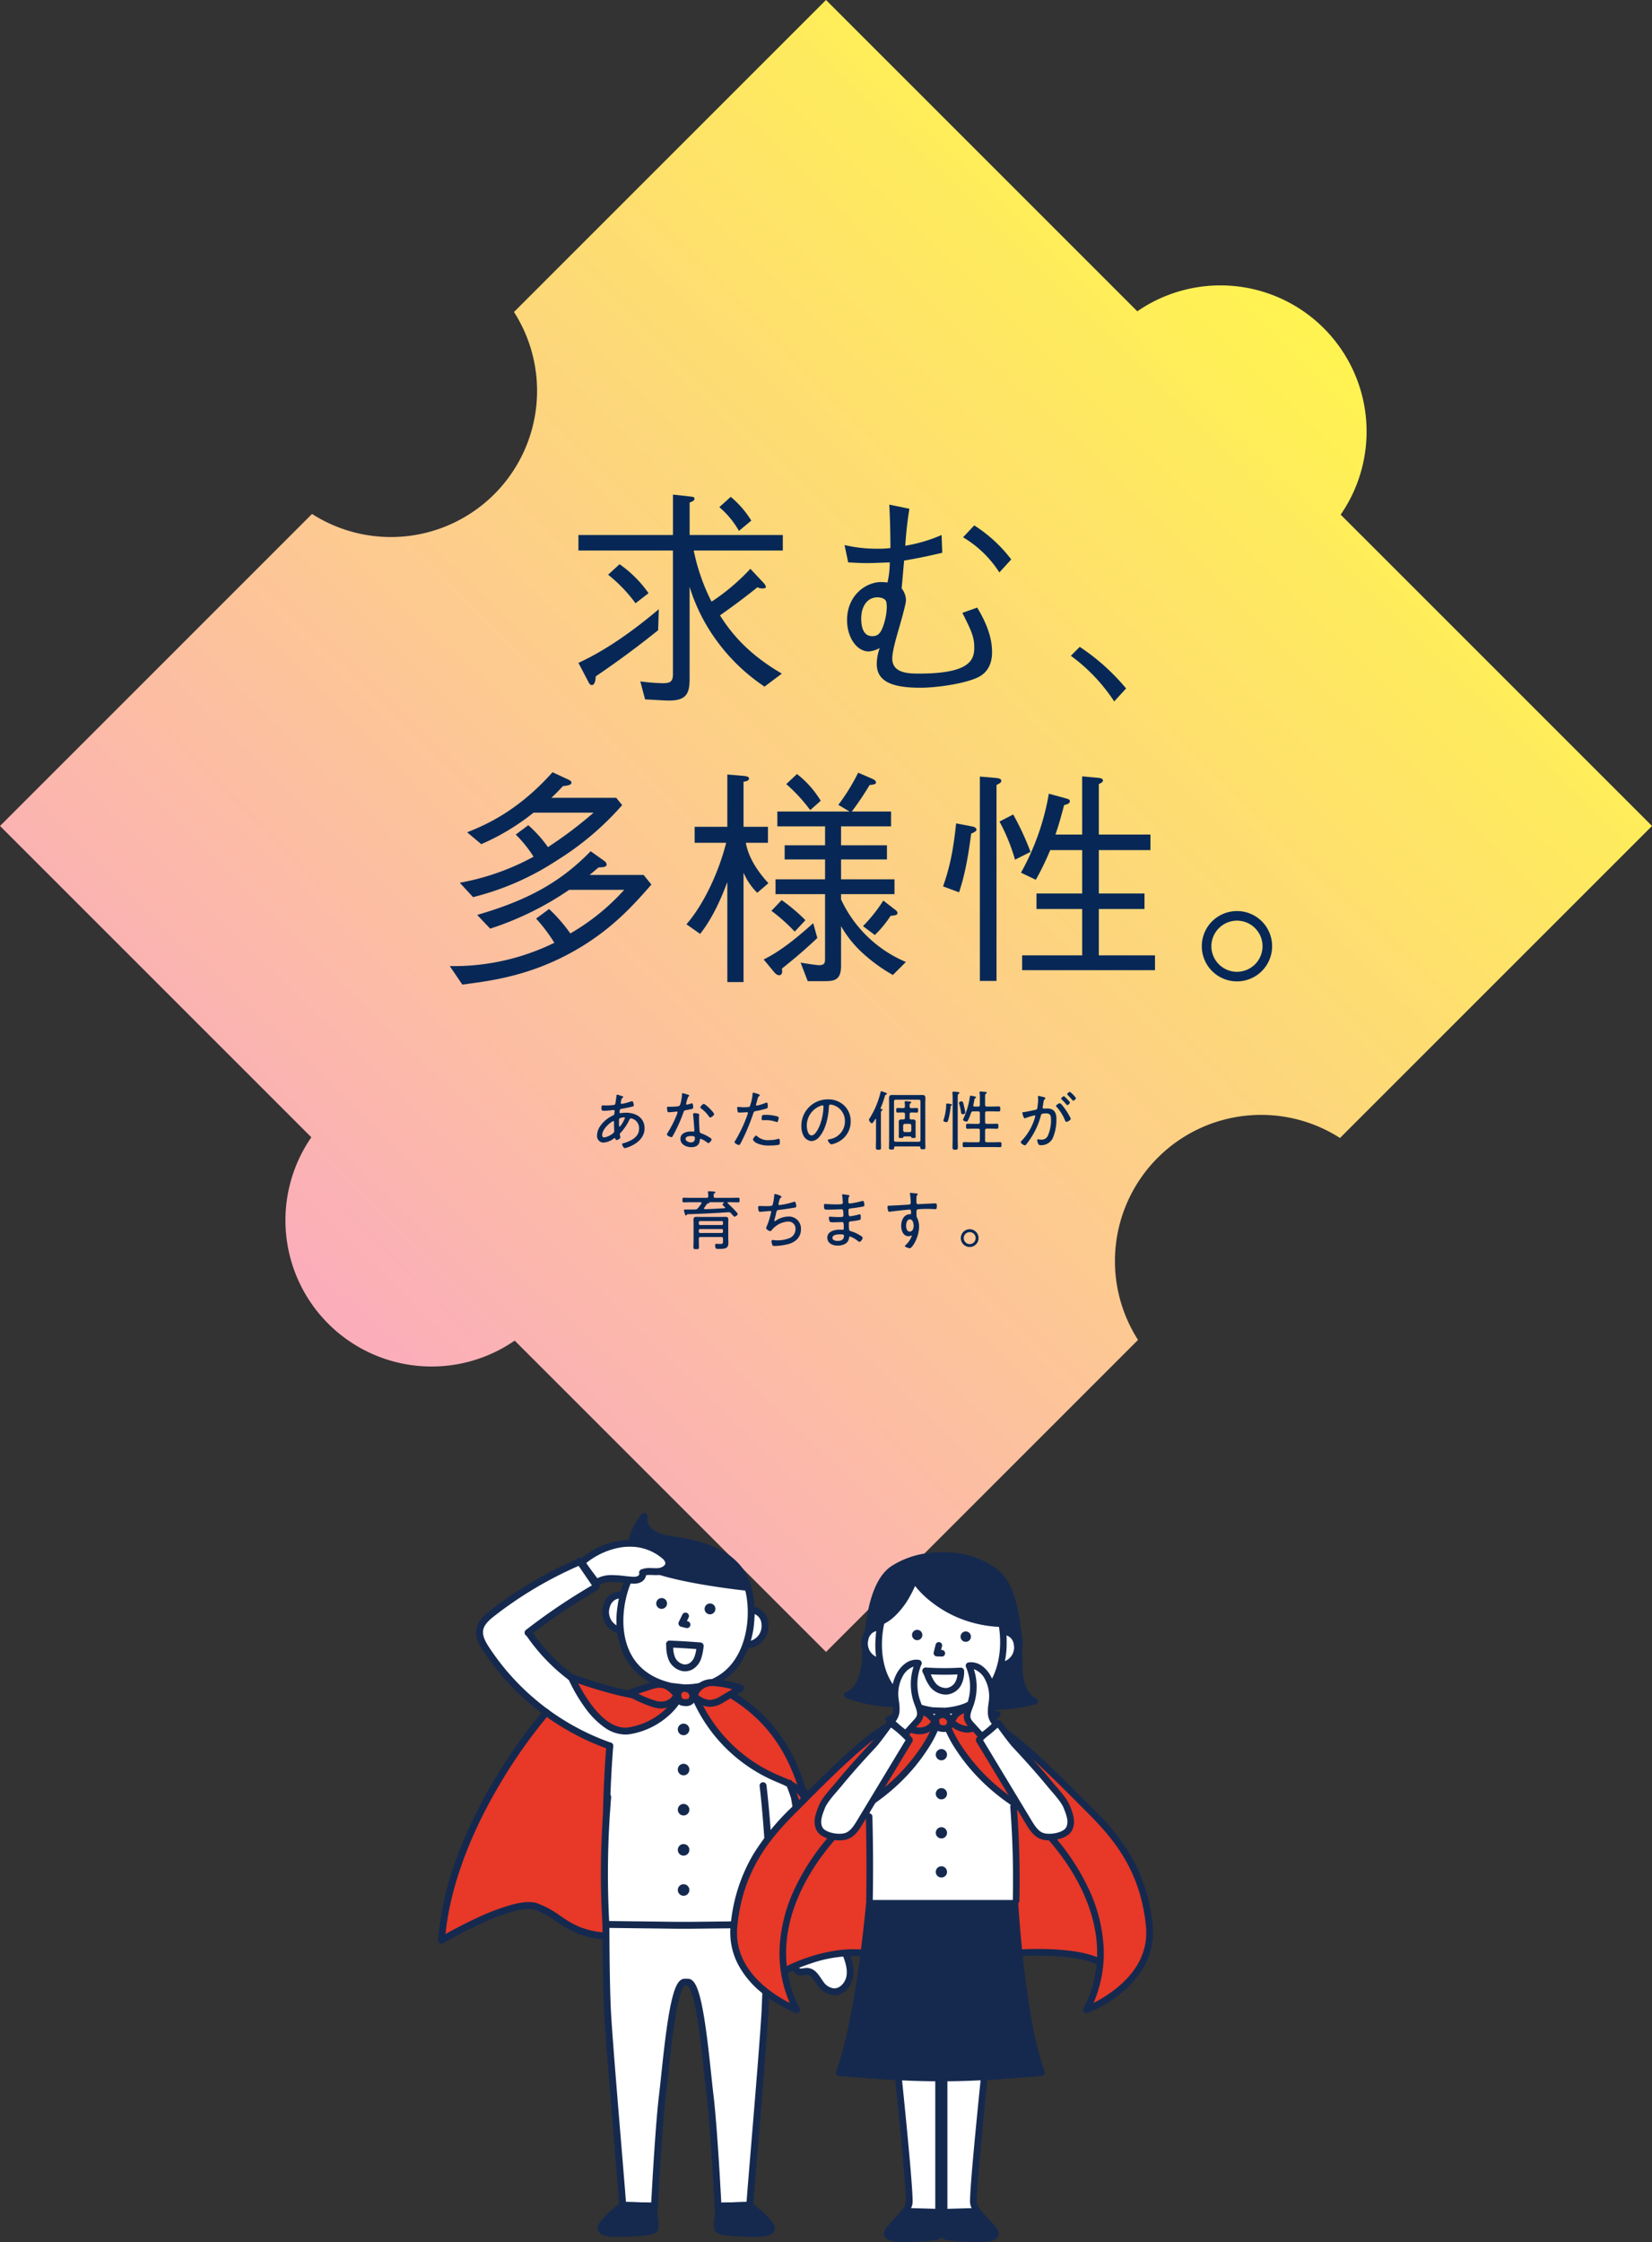 <svg xmlns="http://www.w3.org/2000/svg" xmlns:xlink="http://www.w3.org/1999/xlink" width="493.988" height="670.51" viewBox="0 0 493.988 670.51"><rect x="0" y="0" width="493.988" height="670.51" fill="#333333" stroke="none"/><defs><linearGradient id="a" x1="0.786" y1="0.197" x2="-0.039" y2="1.041" gradientUnits="objectBoundingBox"><stop offset="0" stop-color="#fff351"/><stop offset="0.704" stop-color="#ffb0bd" stop-opacity="0.98"/><stop offset="1" stop-color="#f3b0bd"/></linearGradient></defs><g transform="translate(-714 -251)"><g transform="translate(1.406 -38.553)"><path d="M1113.489,443.453a43.71,43.71,0,0,0-60.808-60.807l-93.093-93.093-93.3,93.3A43.716,43.716,0,0,1,805.9,443.245l-93.3,93.3,93.093,93.093a43.711,43.711,0,0,0,60.808,60.808l93.093,93.093,93.3-93.3a43.716,43.716,0,0,1,60.391-60.391l93.3-93.3Z" fill="url(#a)"/><path d="M920.042,454.178a59.552,59.552,0,0,0,5.326,15.3,63.067,63.067,0,0,0,11.607-9.833l4.029,4.3a2.4,2.4,0,0,1,.615,1.093c0,.477-.752.477-.956.477a2.954,2.954,0,0,1-1.57-.342c-4.438,3.551-7.171,5.531-11.2,8.4,3.618,5.8,8.945,11.881,18.5,17.412l-5.189,3.892a56.447,56.447,0,0,1-14-13.315,54.106,54.106,0,0,1-8.4-16.523v27.585c0,4.506-1.161,6.418-6.145,6.418-1.365,0-3-.137-7.17-.341l-1.433-5.394a55.491,55.491,0,0,0,6.623.546c2.116,0,3.14-.274,3.14-2.664V454.178H885.56v-4.642h28.268V437.451l5.463.613c.477.068.957.068.957.615,0,.614-.615.82-1.435,1.161v9.7h27.859v4.642Zm-10.652,23.83c-2.8,2.254-9.286,7.443-18.64,13.793-.068.888-.205,2.6-1.161,2.6-.341,0-.614-.068-1.092-1.025l-2.937-5.6c8.467-3.892,16.661-9.833,24.035-16.046Zm-6.76-8.056a44.214,44.214,0,0,0-8.193-8.536l3.414-3.14a34.567,34.567,0,0,1,8.671,8.671Zm30.932-21.645a26.624,26.624,0,0,0-5.873-7.1l3.415-3.074a28.957,28.957,0,0,1,6.145,7.1Z" fill="#072856"/><path d="M984.526,441.684a109.69,109.69,0,0,0-1.229,11.061,45.466,45.466,0,0,0,10.857-3.209l.2,5.325c-6.145,1.435-9.012,1.913-11.4,2.322-.137,1.3-.615,7.17-.752,8.33a5.807,5.807,0,0,1,1.3,3.55c0,1.161-1.775,7.307-2.253,8.945-.82,2.8-1.844,6.488-1.844,8.467,0,4.507,5.121,4.507,8.058,4.507,15.5,0,16.455-4.3,16.455-7.852,0-3.209-.956-5.122-3.551-10.31l4.438-1.572c3.346,5.531,4.438,9.765,4.438,13.315,0,5.327-3.072,6.965-4.3,7.58-4.1,1.911-12.291,3.072-17.207,3.072-9.354,0-12.972-2.39-12.972-7.169a14.1,14.1,0,0,1,.887-4.711,8.062,8.062,0,0,1-3.278,1.024c-3.618,0-6.486-4.234-6.486-9.354,0-7.58,5.8-11.4,10.173-11.4a16.644,16.644,0,0,1,1.913.137,26.89,26.89,0,0,0,.683-6.009c-2.527.069-4.576.206-6.9.206-2.254,0-3.755-.137-5.531-.206l-1.092-5.189a42.416,42.416,0,0,0,10.1,1.092,27.4,27.4,0,0,0,3.619-.2c0-2.459-.069-8.126-.341-12.974Zm-9.559,26.492c-3,0-4.848,2.663-4.848,6.351,0,2.048.409,5.257,3.277,5.257,1.708,0,2.663-.752,3.62-4.029a18.025,18.025,0,0,0,.75-4.779,10.478,10.478,0,0,0-.135-1.366C977.288,468.176,975.1,468.176,974.967,468.176Zm28.951-21.508a42.717,42.717,0,0,1,11.061,10.174l-3.551,3.891a32.727,32.727,0,0,0-10.856-10.514Z" fill="#072856"/><path d="M1035.463,482.993a63.733,63.733,0,0,1,13.861,12.427l-3.551,3.892a52.657,52.657,0,0,0-12.972-13.657Z" fill="#072856"/><path d="M884.024,574.078c-13.178,7.373-24.785,8.808-33.184,9.9l-3.755-5.531a68.262,68.262,0,0,0,31.272-6.965,47.749,47.749,0,0,0-5.463-7.237l3.892-2.868a49.187,49.187,0,0,1,6.351,7.306,65.779,65.779,0,0,0,16.114-13.041H882.795A91.614,91.614,0,0,1,859.17,567.25l-3.892-4.1c14.817-4.3,24.786-9.628,33.936-19.05l4.028,2.868a1.516,1.516,0,0,1,.751,1.092c0,.751-.887.82-2.39.888-.478.342-2.321,1.98-2.731,2.253h16.183l2.321,2.868C901.436,560.9,894.949,567.933,884.024,574.078Zm-4.779-27.312a81.187,81.187,0,0,1-25.2,11.061l-3.96-4.3a73.051,73.051,0,0,0,22.055-7.783,36.379,36.379,0,0,0-5.326-6.624l3.755-2.8a37.665,37.665,0,0,1,5.873,6.555,123.186,123.186,0,0,0,13.655-10.31H872.144a68.509,68.509,0,0,1-15.636,9.422l-4.234-3.55c5.736-2.253,15.295-6.487,25.537-17.958l4.711,2.185c.205.069.956.478.956.888,0,.682-.819.888-2.594,1.092-.683.82-2.527,2.663-3.414,3.482h19.391l1.776,2.185A86.073,86.073,0,0,1,879.245,546.766Z" fill="#072856"/><path d="M939.031,556.53a19.054,19.054,0,0,1-4.1-6.009v32.706h-4.848V553.321c-1.572,4.165-4.1,10.379-8.126,15.5l-4.1-2.868c4.642-5.325,9.354-14.475,11.88-24.375h-9.423V536.8h9.765V521.161l4.916.41c.478.068,1.57.136,1.57.819s-1.024.819-1.638.956V536.8h7.306v4.78h-6.623c.887,4.779,3.823,8.876,6.758,12.085Zm7.374,22.669c.069.341.341,1.98-.818,1.98-.752,0-1.3-.683-1.64-1.093l-3-3.619c3.755-1.843,7.988-4.711,14.817-10.855l1.23,4.438C952.141,574.624,948.864,577.219,946.405,579.2Zm3.824-11.061a52.8,52.8,0,0,0-6.964-6.214l3.072-3.209a54.4,54.4,0,0,1,7.1,6.009Zm29.36,12.973a49.306,49.306,0,0,1-9.49-6.965,33.347,33.347,0,0,1-6.009-7.647v11.88c0,4.507-2.254,4.575-5.257,4.575h-4.712L952,577.424c.888.135,4.644.75,5.463.75,1.842,0,1.842-.819,1.842-2.116V556.94H944.494V552.5h14.815v-5.94H947.225v-4.233h12.084V536.66H945.04v-4.438h21.577l-3.346-1.98a60.466,60.466,0,0,0,5.941-9.628l3.96,1.708c.41.2,1.366.546,1.366,1.229,0,.546-.753.615-1.914.751a84.651,84.651,0,0,1-5.325,7.92h11.745v4.438H964.09v5.668h13.725v4.233H964.09v5.94h15.978v4.439H964.09v1.57a37.351,37.351,0,0,0,19.393,18.709Zm-24.717-49.3a48.71,48.71,0,0,0-7.169-7.784l3.209-3.005a29.375,29.375,0,0,1,7.1,7.989Zm24.036,31.614a33.507,33.507,0,0,1-4.712,5.735l-3.551-2.663a44.717,44.717,0,0,0,6.078-7.648l3.345,2.595c.477.342.888.683.888,1.161C980.956,563.221,980.205,563.29,978.908,563.427Z" fill="#072856"/><path d="M994.6,554.618c1.571-4.575,2.936-9.354,3.892-18.845l4.643.887c.341.069,1.434.273,1.434.957,0,.273,0,.546-1.571,1.228-1.16,9.014-2.321,13.588-3.618,17.548Zm10.994-32.843,4.779.41c.546.068,1.639.137,1.639.888,0,.546-.82.887-1.434,1.229v58.584h-4.984Zm9.969,11.335a82.2,82.2,0,0,1,5.188,11.2l-4.642,2.321a56.5,56.5,0,0,0-4.643-11.4Zm20.62,6.008V521.707l5.053.478c.34.068,1.16.137,1.16.751,0,.478-.409.683-1.229,1.093v15.089H1056.6v4.644h-15.431v12.973h13.657v4.643h-13.657v13.861h16.8v4.438h-39.738v-4.438h17.957V561.378h-13.656v-4.643h13.656V543.762h-9.559a78.918,78.918,0,0,1-4.3,8.876l-4.439-2.117a73.988,73.988,0,0,0,8.331-23.624l4.984,1.365c.889.273,1.3.342,1.3.888,0,.751-.956.956-1.707,1.16-1.093,4.029-1.5,5.6-2.594,8.808Z" fill="#072856"/><path d="M1092.989,572.508a10.515,10.515,0,1,1-10.515-10.515A10.5,10.5,0,0,1,1092.989,572.508Zm-18.162,0a7.647,7.647,0,1,0,7.647-7.648A7.679,7.679,0,0,0,1074.827,572.508Z" fill="#072856"/><path d="M898.3,617.241c.407.116.639.155.639.349a.322.322,0,0,1-.193.252.794.794,0,0,0-.35.581,8.821,8.821,0,0,0-.193.911.3.3,0,0,0,.31.311c.058,0,.213-.04.291-.04a20.106,20.106,0,0,0,2.422-.659,1.319,1.319,0,0,1,.368-.1c.387,0,.523,1.124.523,1.22,0,.291-.29.368-.62.447-.911.212-2.151.464-3.081.62-.232.038-.407.116-.465.348a4.112,4.112,0,0,0-.117.678.3.3,0,0,0,.311.272c.039,0,.116-.02.155-.02a12.585,12.585,0,0,1,1.492-.116c2.907,0,5.542,1.472,5.542,4.671,0,4.321-5.368,5.91-5.949,5.91-.368,0-.756-.892-.756-1.2,0-.2.213-.214.446-.272a10.607,10.607,0,0,0,2.015-.775c1.473-.756,2.6-1.8,2.6-3.566a2.963,2.963,0,0,0-2.384-3.081c-.348,0-.465.329-.6.6a15.426,15.426,0,0,1-2.558,3.74.563.563,0,0,0-.213.406c0,.117.116.737.135.853a.392.392,0,0,1,.019.136c0,.33-.833.756-1.124.756-.213,0-.29-.155-.348-.33-.02-.116-.058-.251-.214-.251a.416.416,0,0,0-.213.077,5.853,5.853,0,0,1-3.062,1.259,1.949,1.949,0,0,1-2-2.131c0-2.6,2.52-4.942,4.729-5.968.465-.214.426-.33.523-1.222,0-.038.019-.077.019-.116a.31.31,0,0,0-.329-.31c-.252,0-1.647.233-2.732.233-.7,0-.892.019-.892-.853,0-.717.136-.756.466-.756.29,0,.581.02.872.02.678,0,1.375-.039,2.034-.1.31-.038.659-.018.775-.426.039-.058.33-2.17.349-2.4.019-.154.077-.309.271-.309C897.332,616.893,898.107,617.183,898.3,617.241Zm-5.639,11.743c0,.408.174.7.639.7a5.6,5.6,0,0,0,2.713-1.338.736.736,0,0,0,.252-.639c0-.059-.058-1.183-.058-2.035v-.562c0-.155-.039-.291-.233-.291C895.587,624.818,892.662,626.97,892.662,628.984Zm5.193-5c-.155.136-.174.426-.174.814v.7c0,.368.019.95.194.95.329,0,1.588-2.306,1.588-2.6,0-.136-.135-.156-.232-.156A3.5,3.5,0,0,0,897.855,623.985Z" fill="#072856"/><path d="M918.44,616.95c.1.039.233.1.233.233,0,.117-.116.194-.272.349a8.42,8.42,0,0,0-.562,1.744c-.019.1-.077.31-.077.369a.224.224,0,0,0,.233.232c.135,0,1.162-.291,1.337-.349a.875.875,0,0,1,.213-.058c.29,0,.33,1.027.33,1.259,0,.446-.233.446-2.132.794-.64.118-.62.214-.834.815a46.3,46.3,0,0,1-2.3,5.349c-.292.561-.582,1.124-.912,1.685a.354.354,0,0,1-.329.232c-.329,0-1.357-.445-1.357-.793a2.555,2.555,0,0,1,.31-.66,32.005,32.005,0,0,0,2.4-4.65,9.53,9.53,0,0,0,.484-1.318.223.223,0,0,0-.232-.233,2.665,2.665,0,0,0-.388.039c-.31.038-1.744.174-2,.174-.31,0-.388-.174-.446-.5a6.778,6.778,0,0,1-.1-.872c0-.232.117-.29.33-.29.155,0,.31.02.445.02.524,0,2.714-.02,3-.33a4.07,4.07,0,0,0,.407-1.221,10.589,10.589,0,0,0,.31-2.209c0-.136,0-.311.174-.311A15.245,15.245,0,0,1,918.44,616.95Zm2.888,5.62c.174.039.329.136.329.329,0,.079-.039.66-.039,1.047,0,1.028.078,2.946.194,3.953.039.349.175.446.484.563a11.9,11.9,0,0,1,1.958.91c.232.136,1.124.62,1.124.872,0,.311-.562,1.124-.969,1.124a.976.976,0,0,1-.485-.252,6.358,6.358,0,0,0-1.821-1.027c-.213,0-.233.31-.252.485-.136,1.453-1.163,2.034-2.539,2.034-1.453,0-3.255-.794-3.255-2.461,0-1.7,1.666-2.228,3.081-2.228.233,0,.485.019.717.019.194,0,.368-.039.368-.271,0-.563-.271-4.031-.368-4.67v-.233c0-.252.155-.349.388-.349A5.088,5.088,0,0,1,921.328,622.57Zm-3.721,7.538c0,.7.988,1.067,1.57,1.067.833,0,1.2-.427,1.2-1.24,0-.485-.058-.66-1.182-.66C918.653,629.275,917.607,629.372,917.607,630.108Zm8.527-7.4c0,.388-.872,1.027-1.163,1.027-.175,0-.252-.135-.349-.271a10.473,10.473,0,0,0-2.364-2.441c-.116-.079-.252-.2-.252-.331,0-.232.717-1.027,1.027-1.027C923.518,619.663,926.134,622.222,926.134,622.706Z" fill="#072856"/><path d="M939.809,617.066c0,.1-.078.156-.136.214-.368.233-.407.388-.678,1.376l-.291,1.066a.705.705,0,0,0-.038.213.24.24,0,0,0,.251.232,5.548,5.548,0,0,0,.717-.174,11.077,11.077,0,0,0,1.705-.562,1.642,1.642,0,0,1,.524-.155c.329,0,.31.775.31,1.007,0,.388-.02.62-.252.718a25.512,25.512,0,0,1-3.178.774c-.659.136-.717.156-.911.756a60.678,60.678,0,0,1-3.643,8.662c-.233.447-.368.756-.659.756s-1.3-.5-1.3-.872c0-.154.214-.426.311-.561a42.213,42.213,0,0,0,3.662-7.926.692.692,0,0,0,.039-.175.27.27,0,0,0-.291-.271c-.213,0-1.259.1-1.976.1-.5,0-.717,0-.775-.194a7.661,7.661,0,0,1-.175-1.162c0-.214.058-.33.291-.33.136,0,.911.1,1.725.1.445,0,.872-.019,1.3-.058a.586.586,0,0,0,.465-.175,15.079,15.079,0,0,0,.833-3.662c.02-.213,0-.465.214-.465C937.871,616.292,939.809,616.737,939.809,617.066Zm-.737,12.326a4.73,4.73,0,0,0,3.547,1.085,8.331,8.331,0,0,0,2.674-.369.49.49,0,0,1,.155-.019c.329,0,.329.5.329,1.008,0,.33.019.678-.213.775a14.5,14.5,0,0,1-2.829.232,8.264,8.264,0,0,1-4.05-.793c-.271-.175-.931-.66-.931-1.028,0-.271.7-1.163.97-1.163C938.84,629.12,938.995,629.295,939.072,629.392Zm2.442-6.454a11.862,11.862,0,0,1,3.7.524.325.325,0,0,1,.233.349,3.624,3.624,0,0,1-.233,1.007.337.337,0,0,1-.348.272.926.926,0,0,1-.369-.116,8.892,8.892,0,0,0-2.945-.447c-.252,0-.5.02-.756.02-.388,0-.446-.136-.446-.445C940.351,622.861,940.584,622.938,941.514,622.938Z" fill="#072856"/><path d="M965.071,620.187a6.43,6.43,0,0,1,1.9,4.689,6.8,6.8,0,0,1-3.741,6.163,7.26,7.26,0,0,1-2,.717c-.406,0-1.084-.911-1.084-1.26,0-.213.31-.232.484-.271a5.385,5.385,0,0,0,4.612-5.271,4.953,4.953,0,0,0-3.449-4.923,4.168,4.168,0,0,0-.814-.174c-.5,0-.5.426-.523.795-.174,2.868-.872,6.452-2.752,8.72a3.338,3.338,0,0,1-2.422,1.415,2.953,2.953,0,0,1-2.481-1.744,6.188,6.188,0,0,1-.581-2.693,7.876,7.876,0,0,1,7.926-8.043A6.82,6.82,0,0,1,965.071,620.187Zm-7.247.116a6.268,6.268,0,0,0-3.972,5.968c0,.853.31,2.811,1.434,2.811,1.046,0,2.054-2.035,2.383-2.888a16.522,16.522,0,0,0,1.163-5.716c0-.213-.1-.388-.31-.388A2.922,2.922,0,0,0,957.824,620.3Z" fill="#072856"/><path d="M974.541,624.275c0-.077-.039-.135-.116-.135a.108.108,0,0,0-.1.058c-.174.291-.7,1.26-1.046,1.26-.291,0-.852-.756-.852-1.027a1.372,1.372,0,0,1,.27-.562,25.692,25.692,0,0,0,3.179-7.6c.038-.155.077-.387.29-.387a3.435,3.435,0,0,1,.659.213c.446.174.988.271.988.523,0,.136-.155.233-.271.272-.252.1-.271.193-.388.561a30.114,30.114,0,0,1-1.22,3.449.208.208,0,0,0-.02.1.188.188,0,0,0,.214.193c.136.02.368.039.368.233,0,.136-.155.214-.252.271-.213.156-.232.388-.232.989v7.654c0,.795.038,1.59.038,2.384,0,.562-.174.659-.755.659-.621,0-.795-.116-.795-.679,0-.794.039-1.569.039-2.364Zm5.813,8.1c-.271,0-.387.1-.387.368-.02.485-.1.562-.776.562-.62,0-.775-.058-.775-.542,0-.737.039-1.453.039-2.171V619.761c0-.563-.019-1.144-.019-1.706,0-.775.155-1.066.968-1.066.466,0,.931.02,1.4.02h6.124c.465,0,.93-.02,1.394-.02.738,0,.99.233.99.989,0,.581-.039,1.182-.039,1.783v10.755c0,.716.039,1.433.039,2.17,0,.485-.156.543-.756.543-.679,0-.718-.1-.756-.485-.02-.252-.116-.368-.388-.368Zm7.48-13.43c0-.387-.154-.542-.542-.542h-6.821c-.388,0-.543.155-.543.542v11.492c0,.387.155.542.543.542h6.821c.388,0,.542-.155.542-.542Zm-3.022,10.446h-1.823c-.174.019-.232.1-.329.291-.057.135-.136.173-.639.173-.523,0-.678-.019-.678-.368,0-.368.019-.717.019-1.065v-2.461c0-.311-.019-.62-.019-.95,0-.542.309-.7.813-.7h.543c.368,0,.5-.174.5-.523v-1.027c0-.387-.155-.5-.543-.542-.543,0-1.085.039-1.628.039-.426,0-.445-.214-.445-.679,0-.484.019-.7.445-.7.543,0,1.085.057,1.628.038.388,0,.5-.154.543-.523-.019-.387-.039-.717-.078-1.105,0-.058-.019-.135-.019-.193,0-.194.135-.252.31-.252.271,0,.795.077,1.085.1.252.02.582.039.582.272,0,.116-.1.175-.252.271-.214.156-.233.349-.233.64v.271c0,.369.135.523.523.523.524.019,1.047-.038,1.589-.038.446,0,.427.232.427.7,0,.445.019.679-.427.679-.542,0-1.065-.039-1.589-.039-.388.039-.523.155-.523.542v1.027c0,.368.135.523.5.523h.485c.522,0,.813.175.813.737,0,.291-.019.6-.019.911v2.461c0,.348.019.7.019,1.065,0,.349-.155.368-.659.368s-.581-.057-.62-.173C985.044,629.508,985.005,629.411,984.812,629.392Zm-.233-1.3a.514.514,0,0,0,.523-.543v-1.376a.514.514,0,0,0-.523-.543H983.2c-.33,0-.5.214-.543.543v1.376c.039.329.213.543.543.543Z" fill="#072856"/><path d="M996.783,619.683c.174.019.465.039.465.271,0,.077-.1.155-.155.175-.136.077-.213.116-.233.406a23.3,23.3,0,0,1-.387,2.559c-.387,1.88-.542,2.015-.872,2.015-.252,0-.911-.117-.911-.446a1.424,1.424,0,0,1,.1-.388,14.7,14.7,0,0,0,.736-4.3c0-.213,0-.427.291-.427A9.135,9.135,0,0,1,996.783,619.683Zm.678-1.725q0-.726-.058-1.453c0-.059-.019-.136-.019-.213,0-.271.193-.291.407-.291.252,0,.969.077,1.24.1.155.019.446.039.446.271,0,.136-.117.194-.272.311-.213.154-.232.425-.232,1.065V630.07c0,.872.039,1.763.039,2.635,0,.543-.2.659-.8.659-.62,0-.794-.155-.794-.678,0-.872.038-1.744.038-2.616Zm3,4.787c-.349,0-.445-.175-.485-.5a16.8,16.8,0,0,0-.561-2.6.692.692,0,0,1-.059-.272c0-.349.679-.484.8-.484.388,0,.465.387.756,1.646a15.62,15.62,0,0,1,.329,1.706C1001.24,622.609,1000.756,622.745,1000.465,622.745Zm5.136,4.845c0-.368-.156-.524-.543-.524h-1.046c-.7,0-1.4.038-2.094.038-.445,0-.445-.212-.445-.754,0-.563,0-.756.445-.756.7,0,1.395.038,2.094.038h1.046c.387,0,.543-.154.543-.542v-2.655c0-.388-.156-.542-.543-.542h-1.4c-.406,0-.561.1-.7.464a17.52,17.52,0,0,1-.949,2.306c-.1.175-.2.291-.408.291-.271,0-1.027-.232-1.027-.562a2.931,2.931,0,0,1,.252-.64,22.914,22.914,0,0,0,1.764-6.065c.019-.213.019-.485.291-.485a9.75,9.75,0,0,1,1.181.233c.136.019.408.078.408.271,0,.116-.117.175-.213.232-.234.136-.252.252-.35.776-.038.291-.116.679-.252,1.26a.35.35,0,0,0-.018.135c0,.252.193.349.425.349h1.008c.368,0,.524-.136.524-.523v-2.151a7.472,7.472,0,0,0-.079-1.356c0-.059-.018-.136-.018-.2,0-.232.154-.271.349-.271.155,0,1.317.116,1.53.136.116.019.291.058.291.232,0,.136-.1.175-.272.291-.213.136-.232.388-.232,1.066v2.248c0,.368.155.523.543.523h1.453c.7,0,1.415-.039,2.112-.039.408,0,.427.175.427.756s-.019.756-.407.756c-.717,0-1.415-.038-2.132-.038h-1.453c-.388,0-.543.154-.543.542v2.655c0,.388.155.542.543.542h.872c.7,0,1.414-.038,2.112-.038.446,0,.446.213.446.756,0,.522,0,.754-.446.754-.7,0-1.4-.038-2.112-.038h-.872c-.388,0-.543.156-.543.524v3c0,.387.155.543.543.543h1.821c.7,0,1.415-.039,2.112-.039.427,0,.427.214.427.756s0,.755-.427.755c-.7,0-1.415-.039-2.112-.039h-6.511c-.717,0-1.415.039-2.131.039-.427,0-.427-.212-.427-.755,0-.524.019-.756.427-.756.716,0,1.414.039,2.131.039h2.035c.387,0,.543-.156.543-.543Z" fill="#072856"/><path d="M1024.706,617.629c.155.058.485.116.485.329a.393.393,0,0,1-.155.271c-.33.272-.388.66-.484,1.337-.039.272-.078.582-.156.931a.837.837,0,0,0-.039.213.337.337,0,0,0,.349.349c.136,0,.7-.02,1.066-.02,1.977,0,2.713,1.2,2.713,3.043a14.134,14.134,0,0,1-1.124,5.891,3.813,3.813,0,0,1-3.507,2.035.74.74,0,0,1-.794-.407,2.683,2.683,0,0,1-.311-1.105c0-.136.059-.252.213-.252.175,0,.523.1.95.1a2.019,2.019,0,0,0,2.093-1.357,11.633,11.633,0,0,0,.872-4.457c0-1.124-.077-2.034-1.435-2.034-1.414,0-1.51.252-1.608.678a22.971,22.971,0,0,1-3.178,6.976,19.763,19.763,0,0,1-1.279,1.725.465.465,0,0,1-.329.175c-.291,0-1.221-.582-1.221-.95,0-.155.155-.31.272-.426a16.563,16.563,0,0,0,3.585-5.775,15.924,15.924,0,0,0,.484-1.57.213.213,0,0,0-.232-.232,20.078,20.078,0,0,0-2.695.813.826.826,0,0,1-.213.059c-.387,0-.716-1.435-.716-1.609,0-.271.309-.252.5-.271.873-.077,2.4-.465,3.353-.64.6-.116.581-.348.659-.949a16.412,16.412,0,0,0,.194-2.19,4.215,4.215,0,0,0-.059-.7v-.077c0-.136.059-.252.194-.252C1023.35,617.28,1024.436,617.57,1024.706,617.629Zm8.062,6.511c0,.33-.93.891-1.279.891-.232,0-.33-.213-.407-.387a13.632,13.632,0,0,0-2.519-4.07.392.392,0,0,1-.174-.309c0-.291.833-.8,1.1-.8C1030.171,619.47,1032.768,623.655,1032.768,624.14Zm-.872-5.717c.155.155.639.679.639.834,0,.252-.561.774-.813.774-.117,0-.213-.135-.272-.213-.445-.523-.891-1.007-1.376-1.492-.057-.057-.174-.154-.174-.252,0-.213.6-.717.814-.717C1030.889,617.357,1031.722,618.249,1031.9,618.423Zm2.442-.5c0,.27-.582.794-.834.794-.116,0-.193-.136-.271-.213-.446-.543-.852-.969-1.356-1.492-.059-.059-.175-.155-.175-.252,0-.213.6-.717.795-.717A8.07,8.07,0,0,1,1034.338,617.92Z" fill="#072856"/><path d="M923.863,647.759c.368,0,.5-.155.523-.524a9.693,9.693,0,0,0-.077-1.065c0-.039-.02-.116-.02-.155,0-.213.194-.233.349-.233.271,0,1.163.077,1.453.1.156.019.427.039.427.232,0,.156-.136.2-.291.291-.252.156-.232.369-.232.853.038.368.154.5.523.5h4.534c.756,0,1.512-.039,2.268-.039.407,0,.426.155.426.7,0,.522-.019.678-.426.678-.756,0-1.512-.039-2.268-.039h-.7c-.1.019-.212.058-.212.174a.2.2,0,0,0,.077.156c.446.406,2.984,2.809,2.984,3.217,0,.251-.639.775-.949.775-.194,0-.407-.252-.814-.718-.078-.1-.174-.193-.272-.309a.882.882,0,0,0-.658-.311c-.233,0-.911.059-1.492.1-2.016.154-7.519.425-10.794.5a.305.305,0,0,0-.233.173c-.058.1-.136.2-.252.2-.233,0-.31-.272-.426-.756a4.915,4.915,0,0,1-.213-.795c0-.193.155-.213.31-.213h.736c.775,0,1.55,0,2.306-.019a.961.961,0,0,0,.795-.349,14.757,14.757,0,0,0,1.065-1.4.267.267,0,0,0,.059-.174c0-.194-.155-.233-.31-.252h-2.694c-.756,0-1.531.039-2.287.039-.407,0-.407-.174-.407-.678,0-.523,0-.7.407-.7.775,0,1.531.039,2.287.039ZM922.1,659.464c-.387,0-.542.154-.542.542v.252c0,.756.039,1.512.039,2.267,0,.524-.136.581-.814.581-.6,0-.834-.019-.834-.542,0-.775.039-1.55.039-2.306V655.51c0-.406-.019-.814-.019-1.24,0-.7.29-.833.93-.833.465,0,.911.019,1.376.019h5.774c.466,0,.931-.019,1.4-.019.639,0,.93.135.93.814,0,.406-.02.813-.02,1.24v4.418c0,.445.04.892.04,1.318,0,1.608-.873,1.8-2.888,1.8-.736,0-1.066.02-1.066-1.1,0-.388.155-.427.349-.427s.833.039,1.259.039c.718,0,.737-.232.737-.872v-.679c0-.368-.155-.522-.523-.522Zm6.3-3.586a.366.366,0,0,0,.388-.387v-.407a.367.367,0,0,0-.388-.388h-6.453a.367.367,0,0,0-.387.388v.407a.365.365,0,0,0,.387.387Zm-6.453,1.2a.366.366,0,0,0-.387.388v.406a.367.367,0,0,0,.387.388H928.4a.367.367,0,0,0,.388-.388v-.406a.366.366,0,0,0-.388-.388Zm1.221-6.337a.309.309,0,0,0-.058.174c0,.175.136.214.271.233,1.957-.058,3.9-.174,5.852-.291.1-.019.194-.058.194-.174a.175.175,0,0,0-.077-.155,2.056,2.056,0,0,1-.213-.194c-.291-.232-.485-.407-.485-.6,0-.174.233-.348.369-.445a.172.172,0,0,0,.058-.116.129.129,0,0,0-.136-.117H924.7c-.039.019-.058.039-.039.078a.141.141,0,0,1,.039.1c0,.156-.155.194-.271.194-.058,0-.116-.019-.155-.019-.136,0-.155.058-.233.116C923.747,649.929,923.456,650.355,923.165,650.743Z" fill="#072856"/><path d="M946.266,647.448c0,.116-.117.214-.213.291-.272.213-.349.485-.485.989-.039.174-.077.348-.135.562a1.9,1.9,0,0,0-.058.329.288.288,0,0,0,.31.291,23.478,23.478,0,0,0,4.03-.872,1.751,1.751,0,0,1,.5-.136c.368,0,.485,1.26.485,1.4,0,.291-.272.33-.562.388-1.28.232-3.372.523-4.671.678-.6.077-.639.233-.833,1.124-.077.349-.175.794-.349,1.4a4.505,4.505,0,0,0-.155.658.142.142,0,0,0,.155.155.491.491,0,0,0,.272-.116,6.784,6.784,0,0,1,3.72-1.24,3.587,3.587,0,0,1,3.818,3.837c0,2.384-1.667,3.856-3.857,4.418a18.473,18.473,0,0,1-3.992.543c-.562,0-.639-.1-.755-.446a4.494,4.494,0,0,1-.214-.988.347.347,0,0,1,.388-.35c.232,0,.775.1,1.434.1a10.057,10.057,0,0,0,3.294-.562,2.913,2.913,0,0,0,2.074-2.829,2.1,2.1,0,0,0-2.151-2.229,6.739,6.739,0,0,0-4.825,2.4c-.136.175-.291.447-.543.447-.368,0-1.24-.447-1.24-.892a1.164,1.164,0,0,1,.116-.445,20.419,20.419,0,0,0,1.124-3.333,8.73,8.73,0,0,0,.252-1.086.261.261,0,0,0-.31-.252l-2.694.232a1.822,1.822,0,0,1-.329.02c-.271,0-.369-.116-.446-.349a5.346,5.346,0,0,1-.135-.949c0-.465.271-.446.406-.446.64,0,1.26.039,1.88.039,1.143,0,1.822,0,2.035-.31a15.177,15.177,0,0,0,.484-2.694c.02-.29.02-.62.272-.62C944.444,646.6,946.266,647.042,946.266,647.448Z" fill="#072856"/><path d="M965.953,646.867c.31.039.64.059.64.272a.4.4,0,0,1-.116.271c-.1.136-.214.388-.214,1.55,0,.271.135.465.407.465a3.859,3.859,0,0,0,.446-.038,25.134,25.134,0,0,0,3.178-.659,1.619,1.619,0,0,1,.329-.058c.388,0,.427.969.427,1.24,0,.406-.136.387-.679.5-1.008.213-2.15.349-3.178.484-.387.039-.891.039-.891.581,0,1.628.175,1.784.427,1.784a16.6,16.6,0,0,0,2.673-.524,1.769,1.769,0,0,1,.311-.058c.29,0,.27.62.27.833,0,.659-.057.8-.386.872a21.1,21.1,0,0,1-2.443.387c-.5.059-.736.079-.736.621,0,2.267.1,2.19.679,2.364a10.872,10.872,0,0,1,2.518,1.124c.272.155.931.5.931.833,0,.407-.563,1.2-.949,1.2-.2,0-.408-.194-.563-.311a7.608,7.608,0,0,0-2.209-1.278c-.31,0-.329.329-.368.562-.271,1.628-1.957,2.151-3.41,2.151s-3.062-.679-3.062-2.364c0-1.9,2.151-2.4,3.662-2.4.349,0,.891.04.93.04.368,0,.329-.388.329-.563,0-1.4-.038-1.744-.465-1.744-.794,0-1.8.058-2.693.058-.523,0-.911-.019-1.046-.212a2.8,2.8,0,0,1-.252-1.124c0-.214.077-.349.291-.349.058,0,1.375.116,2.286.116,1.375,0,1.763.038,1.763-.5,0-1.415-.116-1.822-.5-1.822-.639,0-2.538.116-4.379.116-.794,0-.93-.116-.93-1.2,0-.291.02-.5.33-.5.368,0,1.84.116,3.042.116,1.763,0,2.267.02,2.267-.5,0-.329-.116-1.685-.175-2a1.551,1.551,0,0,1-.057-.29c0-.175.116-.213.27-.213C964.906,646.693,965.682,646.828,965.953,646.867ZM961.516,659.7c0,.775.949.93,1.531.93,1.085,0,1.918-.329,1.918-1.55,0-.407-.5-.407-1.047-.407C963.221,658.669,961.516,658.708,961.516,659.7Z" fill="#072856"/><path d="M985.463,646.324c.309.059,1.569.039,1.569.33a.29.29,0,0,1-.116.213.922.922,0,0,0-.271.717c-.019.407-.019.969-.019,1.4v.136a.5.5,0,0,0,.542.524c.136,0,2.384-.117,2.771-.136.562-.02,1.88-.1,2.384-.1.349,0,.406.213.406.833,0,.93-.251.892-.445.892-.271,0-1.472-.078-2.364-.078a27.845,27.845,0,0,0-2.945.135c-.252.079-.33.369-.33.621,0,1.472-.039,1.511.194,1.919a5.957,5.957,0,0,1,.581,2.654c0,3.12-2.054,6.453-2.79,6.453-.175,0-1.454-.368-1.454-.658,0-.116.31-.388.407-.485a6.638,6.638,0,0,0,1.647-2.539.146.146,0,0,0-.135-.135.4.4,0,0,0-.213.078,1.452,1.452,0,0,1-.62.134c-1.609,0-2.191-1.744-2.191-3.081,0-1.608.737-3.449,2.6-3.506.078,0,.35.018.35-.234,0-.91-.079-1.142-.447-1.142-.542,0-5.077.5-5.774.62a1.486,1.486,0,0,1-.272.018c-.329,0-.348-.213-.407-.465a4.205,4.205,0,0,1-.136-.988c0-.329.156-.348.7-.368,1.84-.058,3.662-.193,5.5-.291.407-.019.736-.116.736-.619a18.457,18.457,0,0,0-.213-2.539.42.42,0,0,1-.02-.156.209.209,0,0,1,.233-.212C985.036,646.267,985.347,646.306,985.463,646.324Zm-1.919,9.729c0,.7.194,1.783,1.086,1.783.91,0,1.162-1.008,1.162-1.725,0-.7-.232-1.919-1.124-1.919C983.8,654.192,983.544,655.375,983.544,656.053Z" fill="#072856"/><path d="M1005.211,659.793a2.655,2.655,0,1,1-2.655-2.655A2.658,2.658,0,0,1,1005.211,659.793Zm-4.438,0a1.783,1.783,0,1,0,1.783-1.783A1.778,1.778,0,0,0,1000.773,659.793Z" fill="#072856"/></g><g transform="translate(0.517 -29.967)"><path d="M943.264,852.962l-.411,13.7L937.68,940.43l-9.5.264-2.98-38.5s-2.072-22.8-3.338-24.97-1.993-3.5-2.785-3.5a5.241,5.241,0,0,0-2.115.97s-2.637,9.892-2.712,10.378-4.888,45.579-4.888,45.579l-.182,10.046-9.5-.264L897.751,916.6l-2.907-33.613-.315-26.232Z" fill="#fff"/><path d="M887.424,748.147s-15.137,6.343-21.994,11.73-8.547,6.522-8.483,8.408a19.986,19.986,0,0,0,1.568,5.279s8.026,10.335,8.241,10.556,9.6,9.673,9.6,9.673l19.47,9.265L894.2,837.48l.333,19.28,48.746-.646.3-19.4,8.174,15.216,6.245,8.406,5.825-7.371-5.825-11.514-7.427-19.311-1.223-7.8-5.366-11.283-16-13.484-5.713-3.716-8.8-2.362-7.793,5.132L892.3,785.2l-8.025-2.621-7.923-6.985-4.506-6.394,19.973-14.026Z" fill="#fff"/><path d="M895.822,803.058l-19.47-9.265s-12.8,15.642-14.717,19.921-5.964,12.673-5.964,12.673-7.6,18.645-7.455,19.382-2.236,15.159-2.236,15.159,19.337-9.923,21.256-10.365a17.311,17.311,0,0,1,9.147,1.475c2.361,1.328,6.638,4.131,8.556,5.017s9.443,2.951,9.443,2.951l.147-3.246s-.443-18,0-23.9,1.033-25.524,1.033-25.524Z" fill="#e73828"/><path d="M922.5,789.245l2.916,1.482,7.075-2.744,7.543,5.81,9.128,12.023,4.53,11.1-4.341-2.579-13.8-7.59L927,798.129l-3.024-4.336Z" fill="#e73828"/><path d="M949.345,814.341l4.341,2.579,13.087,22.195,13.232,19.456-12.28.309-3.635.373-9.232-29.932Z" fill="#e73828"/><path d="M943.576,836.711l6.992,13.625,4.29,9.554-6.691-.946-5.026.446Z" fill="#e73828"/><path d="M914.447,790.222a6.254,6.254,0,0,1-3.541.3c-2.508-.3-8.115-2.951-9.442-3.246s-16.673-4.279-16.673-4.279,3.246,6.049,4.574,8.115,4.869,6.639,9.295,7.229a16.607,16.607,0,0,0,9.738-1.918,51.079,51.079,0,0,0,5.017-3.246Z" fill="#e73828"/><path d="M935.642,750.53s1.35,5.056,1.525,6.116a28.994,28.994,0,0,0,1.954,4.976c.485.947,2.876,2.113,2.872,3.449s.672,3.2-.539,4.69a8.552,8.552,0,0,1-3.285,2.742c-1.42.728-1.369.289-2.124,1.687s-4.849,7.313-6.3,8.334-7.276,2.581-8.944,4.171-1.9,2.307-4.423,2.314-5.482-2.708-6.847-3.755-4.573-5.426-5.661-6.294-2.139-3.362-3.256-5.272-1.887-5.563-2.6-5.794a6.267,6.267,0,0,1-2.674-3.871c-.125-1.5-.183-3.585.831-4.657s1.065-1.511,2.744-1.913,2.237-1.377,2.7-2.809.793-3.027,2.23-3.9,8.25-2.024,8.25-2.024Z" fill="#fff"/><path d="M845.483,862.208a1.032,1.032,0,0,1-1.029-1.111,93.556,93.556,0,0,1,6.113-25.97A141.337,141.337,0,0,1,861.3,813.21a155.177,155.177,0,0,1,14.767-20.866,1.032,1.032,0,0,1,1.55,1.364h0a153.107,153.107,0,0,0-14.565,20.6c-6.532,10.968-14.545,27.519-16.358,45,2.083-1.164,5.814-3.175,9.894-5.034a66.4,66.4,0,0,1,9.582-3.63c3.57-.983,6.207-1.143,8.06-.488a28.474,28.474,0,0,1,6.747,3.688c3.295,2.236,6.7,4.548,13.737,5.06a1.032,1.032,0,1,1-.15,2.059,27.33,27.33,0,0,1-8.915-2.03,33.75,33.75,0,0,1-5.832-3.381,26.438,26.438,0,0,0-6.275-3.449c-.977-.345-2.954-.533-6.819.53a64.3,64.3,0,0,0-9.266,3.513c-6.09,2.772-11.392,5.895-11.445,5.926A1.031,1.031,0,0,1,845.483,862.208Z" fill="#15294f"/><path d="M937.175,773.855a1.032,1.032,0,0,1-.1-2.06,4.576,4.576,0,0,0,4.107-5.08,3.366,3.366,0,0,0-1.4-2.719,3.521,3.521,0,0,0-1.363-.556h.008l.235-2.051a5.462,5.462,0,0,1,2.187.837,5.349,5.349,0,0,1,2.4,4.353,6.652,6.652,0,0,1-5.967,7.27C937.242,773.854,937.208,773.855,937.175,773.855Z" fill="#15294f"/><path d="M918.108,786.724a1.651,1.651,0,0,1-.192-.007l-3.933-.451a1.035,1.035,0,0,1-.114-.019,21.846,21.846,0,0,1-9.229-4.366,17.965,17.965,0,0,1-5.094-6.967,26.3,26.3,0,0,1-1.418-13.5,29.949,29.949,0,0,1,3.822-11.265,14.992,14.992,0,0,1,5.272-5.089,19.489,19.489,0,0,1,5.945-2.2,24.16,24.16,0,0,1,6.883-.408,1.032,1.032,0,0,0,1.881.216,24.157,24.157,0,0,1,6.612,1.957,19.491,19.491,0,0,1,5.293,3.487,15,15,0,0,1,3.983,6.151,29.946,29.946,0,0,1,1.171,11.837,26.3,26.3,0,0,1-4.439,12.824,17.967,17.967,0,0,1-6.541,5.632A21.811,21.811,0,0,1,918.108,786.724Zm-.014-2.065h.016c6.489,0,11.456-2.333,14.766-6.935,4.729-6.577,5.07-16.652,2.989-22.793-1.241-3.663-3.975-6.488-8.125-8.4a22.5,22.5,0,0,0-6.044-1.808,1.031,1.031,0,0,0-1.88-.216,22.518,22.518,0,0,0-6.3.392c-4.474.92-7.776,3.053-9.814,6.339-3.418,5.51-5.369,15.4-2.253,22.879,2.182,5.236,6.5,8.635,12.824,10.1Z" fill="#15294f"/><path d="M898.374,769.4a1.032,1.032,0,0,1-.33-.055,6.65,6.65,0,0,1-4.165-8.434,5.349,5.349,0,0,1,3.32-3.7,5.462,5.462,0,0,1,2.319-.32l-.235,2.051h.008a3.519,3.519,0,0,0-1.453.233,3.367,3.367,0,0,0-1.983,2.33,4.574,4.574,0,0,0,2.849,5.878,1.032,1.032,0,0,1-.33,2.011Z" fill="#15294f"/><path d="M925.211,761.949a.591.591,0,1,1,.44.711A.589.589,0,0,1,925.211,761.949Z" fill="#15294f"/><path d="M925.786,760.46a1.635,1.635,0,0,1,.365.041,1.624,1.624,0,0,1-.366,3.206,1.639,1.639,0,0,1-.362-.041l-.013,0a1.624,1.624,0,0,1,.376-3.2Z" fill="#15294f"/><path d="M910.748,760.325a.59.59,0,1,1,.439.71A.588.588,0,0,1,910.748,760.325Z" fill="#15294f"/><path d="M911.322,758.836a1.645,1.645,0,0,1,.36.04,1.624,1.624,0,0,1-.362,3.206,1.636,1.636,0,0,1-.362-.041l-.012,0a1.624,1.624,0,0,1,.377-3.2Z" fill="#15294f"/><path d="M918.893,767.825a1.035,1.035,0,0,1-.247-.03l-1.5-.369a1.032,1.032,0,0,1-.682-1.453l1.077-2.218a1.032,1.032,0,0,1,1.857.9l-.519,1.07.263.065a1.032,1.032,0,0,1-.245,2.035Z" fill="#15294f"/><path d="M936.872,755.635s-24.409-2.535-31.589-7.08.823-14.112.823-14.112-1.432,5.542,7.973,6.891S934.461,745.4,936.872,755.635Z" fill="#15294f"/><path d="M936.872,756.667a1.045,1.045,0,0,1-.107-.005c-.061-.006-6.217-.651-13.17-1.845-9.424-1.618-15.771-3.431-18.864-5.39a6.949,6.949,0,0,1-3.38-4.907c-.782-5,3.769-10.507,3.963-10.74a1.04,1.04,0,0,1,1.277-.262,1.02,1.02,0,0,1,.516,1.177,3.491,3.491,0,0,0,.6,2.589c1.036,1.517,3.289,2.564,6.515,3.027,4.267.608,9.754,1.6,14.339,3.914a19.237,19.237,0,0,1,5.826,4.36,15.554,15.554,0,0,1,3.487,6.812,1.032,1.032,0,0,1-1,1.269Zm-31.486-19.386c-1.112,1.835-2.371,4.537-2,6.924a4.908,4.908,0,0,0,2.443,3.477c5.879,3.721,24.194,6.113,29.617,6.753-2.875-8.314-12.428-10.784-21.519-12.08-3.908-.56-6.588-1.894-7.967-3.964A5.8,5.8,0,0,1,905.387,737.281Z" fill="#15294f"/><path d="M914.834,789.412a5.6,5.6,0,0,1-5.44,1.18,38.5,38.5,0,0,1-7.633-3.354s3.477-1.165,6.16-2.05,5.146-1.142,8.1,2.818Z" fill="#e73828"/><path d="M911.113,791.859a7.694,7.694,0,0,1-1.986-.27,39.084,39.084,0,0,1-7.885-3.459,1.032,1.032,0,0,1,.191-1.871c.035-.012,3.51-1.176,6.165-2.052a9.983,9.983,0,0,1,3.1-.6c2.273,0,4.226,1.2,6.147,3.776a1.032,1.032,0,0,1-.038,1.283l-1.186,1.406-.039.043A6.411,6.411,0,0,1,911.113,791.859Zm-6.748-4.4a30.358,30.358,0,0,0,5.3,2.139,5.633,5.633,0,0,0,1.452.2,4.364,4.364,0,0,0,2.96-1.081l.615-.729c-1.7-2.029-3.013-2.307-3.988-2.307a8.117,8.117,0,0,0-2.457.492C906.984,786.584,905.539,787.065,904.365,787.456Z" fill="#15294f"/><path d="M919.872,857.735H916.03l-21.372-.26a1.032,1.032,0,0,1-1.017-.958,240.788,240.788,0,0,1-.232-26.009c.294-7.2.757-12.238.762-12.288a1.032,1.032,0,0,1,2.056.19,273.177,273.177,0,0,0-.592,37.012l20.414.248h3.818l22.4-.249a212.068,212.068,0,0,0-.361-26.479c-.552-7.975-1.273-13.8-1.28-13.858a1.032,1.032,0,1,1,2.049-.255c.007.058.735,5.94,1.291,13.971a209.448,209.448,0,0,1,.3,27.718,1.032,1.032,0,0,1-1.018.958l-23.36.26Z" fill="#15294f"/><path d="M921.792,786.449a5.594,5.594,0,0,1,5.057-2.321,38.349,38.349,0,0,1,8.177,1.638s-3.147,1.883-5.578,3.324-4.777,2.221-8.515-1.014Z" fill="#e73828"/><path d="M926.521,783.088c.123,0,.249,0,.375.008a38.927,38.927,0,0,1,8.446,1.686,1.032,1.032,0,0,1,.214,1.869c-.031.019-3.177,1.9-5.582,3.326a8.2,8.2,0,0,1-4.195,1.388c-1.764,0-3.571-.821-5.522-2.51a1.032,1.032,0,0,1-.237-1.263l.859-1.627c.009-.017.018-.033.028-.049A6.567,6.567,0,0,1,926.521,783.088Zm5.915,3.023a30.23,30.23,0,0,0-5.633-.952,4.894,4.894,0,0,0-3.271.947,3.935,3.935,0,0,0-.846.861l-.446.845a5.967,5.967,0,0,0,3.54,1.49,6.386,6.386,0,0,0,3.144-1.1C930.065,787.524,931.373,786.745,932.436,786.111Z" fill="#15294f"/><path d="M916.965,798.129a.924.924,0,1,1,.925.924A.924.924,0,0,1,916.965,798.129Z" fill="#15294f"/><path d="M917.89,799.856a1.728,1.728,0,1,1,1.727-1.727A1.73,1.73,0,0,1,917.89,799.856Z" fill="#15294f"/><path d="M916.965,810.134a.924.924,0,1,1,.925.924A.923.923,0,0,1,916.965,810.134Z" fill="#15294f"/><path d="M917.89,808.407a1.727,1.727,0,1,1-1.728,1.727A1.729,1.729,0,0,1,917.89,808.407Z" fill="#15294f"/><path d="M916.965,822.139a.925.925,0,1,1,.925.921A.923.923,0,0,1,916.965,822.139Z" fill="#15294f"/><path d="M917.89,823.863a1.726,1.726,0,1,1,1.727-1.724A1.728,1.728,0,0,1,917.89,823.863Z" fill="#15294f"/><path d="M916.965,834.141a.924.924,0,1,1,.925.924A.923.923,0,0,1,916.965,834.141Z" fill="#15294f"/><path d="M917.89,832.414a1.727,1.727,0,1,1-1.728,1.727A1.729,1.729,0,0,1,917.89,832.414Z" fill="#15294f"/><path d="M916.965,846.146a.924.924,0,1,1,.925.924A.923.923,0,0,1,916.965,846.146Z" fill="#15294f"/><path d="M917.89,844.419a1.727,1.727,0,1,1-1.728,1.727A1.729,1.729,0,0,1,917.89,844.419Z" fill="#15294f"/><path d="M928.182,941.726a1.032,1.032,0,0,1-1.03-.98c-.012-.233-1.2-23.384-2.371-33-.209-1.72-.439-3.887-.683-6.181-.568-5.349-1.275-12.007-2.176-17.38a53.411,53.411,0,0,0-1.49-6.767c-.671-2.14-1.191-2.593-1.3-2.669h-.895c-.111.076-.631.528-1.3,2.669a53.351,53.351,0,0,0-1.491,6.769c-.9,5.374-1.608,12.033-2.176,17.383-.243,2.293-.473,4.458-.682,6.177-1.17,9.614-2.358,32.764-2.37,33a1.034,1.034,0,0,1-1.06.979l-9.5-.264a1.032,1.032,0,0,1-1-.966c-.139-2.17-.691-8.827-1.39-17.255-1.254-15.12-2.972-35.827-3.229-42.092-.39-9.54-.4-24.555-.4-24.705a1.032,1.032,0,0,1,2.065,0c0,.15.006,15.124.4,24.621.256,6.222,1.971,26.9,3.224,42.006.619,7.459,1.122,13.532,1.328,16.354l7.555.21c.244-4.586,1.292-23.607,2.329-32.134.207-1.7.436-3.861.679-6.146.549-5.176,1.233-11.618,2.1-16.943,1.385-8.511,2.65-10.479,3.6-11.244a2,2,0,0,1,1.422-.479h.7a2,2,0,0,1,1.421.479c.946.764,2.21,2.731,3.594,11.241.867,5.324,1.55,11.766,2.1,16.942.243,2.286.472,4.446.679,6.15,1.038,8.527,2.086,27.548,2.33,32.134l7.554-.21c.205-2.822.709-8.9,1.328-16.354,1.253-15.1,2.968-35.784,3.224-42.006.389-9.516.838-22.281.843-22.409a1.032,1.032,0,0,1,2.063.072c0,.128-.454,12.9-.843,22.421-.258,6.266-1.975,26.973-3.229,42.092-.7,8.428-1.251,15.085-1.39,17.255a1.032,1.032,0,0,1-1,.966l-9.5.264Z" fill="#15294f"/><path d="M909.183,940.694c-.527.66.4,5.541.133,6.6s-2.508,1.184-7.124,1.452-9.235.264-8.971-1.584,6.464-6.729,6.464-6.729Z" fill="#15294f"/><path d="M899.685,939.4h.029l9.5.264a1.032,1.032,0,0,1,.866,1.547,18.961,18.961,0,0,0,.15,3.055,12.241,12.241,0,0,1,.09,3.277c-.345,1.38-2.031,1.666-2.751,1.788-1.222.207-2.926.306-5.284.443l-.03,0c-1.513.086-2.707.127-3.76.127-3.283,0-5.029-.4-5.838-1.33a1.9,1.9,0,0,1-.455-1.557c.1-.708.608-1.879,3.655-4.672,1.593-1.461,3.128-2.671,3.192-2.722A1.032,1.032,0,0,1,899.685,939.4Zm8.3,2.3-7.95-.221c-.514.415-1.638,1.339-2.77,2.376-2.492,2.283-2.932,3.193-3.007,3.406a2.9,2.9,0,0,0,1.18.383,18.654,18.654,0,0,0,3.055.2c1.012,0,2.169-.039,3.641-.123l.029,0c1.938-.112,3.469-.2,4.566-.344a4.289,4.289,0,0,0,1.6-.389,20.9,20.9,0,0,0-.153-2.52C908.057,943.244,907.984,942.358,907.985,941.693Z" fill="#15294f"/><path d="M918.289,785.863a2.019,2.019,0,0,0-1.848.92c-.658,1.056,0,2.9.924,3.169s2.64.4,3.168-1.056A2.333,2.333,0,0,0,918.289,785.863Z" fill="#e73828"/><path d="M918.154,784.825h0c.075,0,.136,0,.181.006a3.427,3.427,0,0,1,2.752,1.466,3.19,3.19,0,0,1,.416,2.951,2.951,2.951,0,0,1-2.98,1.9,5.41,5.41,0,0,1-1.438-.2,2.718,2.718,0,0,1-1.679-1.738,3.371,3.371,0,0,1,.158-2.971A3.025,3.025,0,0,1,918.154,784.825Zm.027,2.065h-.027a.958.958,0,0,0-.838.441,1.31,1.31,0,0,0-.04.965,1.251,1.251,0,0,0,.383.667,3.363,3.363,0,0,0,.863.122c.843,0,.981-.379,1.039-.541a1.152,1.152,0,0,0-.166-1.061,1.36,1.36,0,0,0-1.108-.587A.582.582,0,0,1,918.182,786.89Z" fill="#15294f"/><path d="M894.844,823.647h-.021a1.032,1.032,0,0,1-1.011-1.053c.207-10.186.974-19.528.981-19.621a1.032,1.032,0,0,1,2.057.17c-.008.093-.769,9.373-.975,19.493A1.032,1.032,0,0,1,894.844,823.647Z" fill="#15294f"/><path d="M903.018,788.854a1.045,1.045,0,0,1-.133-.009c-.256-.033-6.409-.857-18.87-5.293a1.032,1.032,0,1,1,.693-1.945c12.253,4.362,18.38,5.183,18.44,5.191a1.032,1.032,0,0,1-.13,2.056Z" fill="#15294f"/><path d="M900.431,799.656a10.906,10.906,0,0,1-6.124-2.072,24.73,24.73,0,0,1-5.768-5.794,48.481,48.481,0,0,1-5.125-8.8,1.032,1.032,0,0,1,1.9-.813c.072.168,7.341,16.839,16.275,15.32a20.967,20.967,0,0,0,10.253-4.841,17.752,17.752,0,0,0,3.289-3.688,1.032,1.032,0,0,1,1.77,1.064,19.347,19.347,0,0,1-3.637,4.124,22.886,22.886,0,0,1-11.328,5.377A8.943,8.943,0,0,1,900.431,799.656Z" fill="#15294f"/><path d="M928.183,940.694c.526.66-.4,5.541-.134,6.6s2.508,1.184,7.126,1.452,9.233.264,8.969-1.584-6.464-6.729-6.464-6.729Z" fill="#15294f"/><path d="M937.68,939.4a1.032,1.032,0,0,1,.639.221c.065.051,1.6,1.261,3.192,2.722,3.047,2.794,3.554,3.965,3.655,4.672a1.9,1.9,0,0,1-.455,1.557c-.809.932-2.554,1.33-5.837,1.33-1.052,0-2.246-.04-3.757-.127l-.031,0c-2.359-.137-4.064-.236-5.286-.443-.72-.122-2.407-.408-2.752-1.788a12.247,12.247,0,0,1,.091-3.279,18.988,18.988,0,0,0,.15-3.053,1.032,1.032,0,0,1,.866-1.547l9.5-.264Zm5.427,7.858c-.077-.219-.521-1.13-3.007-3.407-1.132-1.037-2.256-1.961-2.77-2.376l-7.95.221c0,.665-.072,1.55-.187,2.763a20.88,20.88,0,0,0-.153,2.522,4.3,4.3,0,0,0,1.6.388c1.1.143,2.628.232,4.568.344l.03,0c1.47.084,2.627.123,3.639.123a18.646,18.646,0,0,0,3.054-.2A2.9,2.9,0,0,0,943.107,947.255Z" fill="#15294f"/><path d="M884.455,783.75a1.027,1.027,0,0,1-.616-.2A57.268,57.268,0,0,1,871,770.255a1.032,1.032,0,0,1,1.7-1.177,55.208,55.208,0,0,0,12.379,12.812,1.032,1.032,0,0,1-.618,1.86Z" fill="#15294f"/><path d="M871.378,770.233a1.032,1.032,0,0,1-.634-1.847,179.763,179.763,0,0,1,20.214-13.608,1.032,1.032,0,1,1,1.034,1.787,177.707,177.707,0,0,0-19.982,13.452A1.028,1.028,0,0,1,871.378,770.233Z" fill="#15294f"/><path d="M891.82,756.207a1.031,1.031,0,0,1-.854-.451l-5.049-7.4a1.032,1.032,0,0,1,1.706-1.163l5.049,7.4a1.032,1.032,0,0,1-.852,1.614Z" fill="#15294f"/><path d="M895.822,804.091a1.032,1.032,0,0,1-.341-.058,74.638,74.638,0,0,1-37.486-29.349c-1.311-2.006-2.469-4.19-2.066-6.57.42-2.484,2.377-4.188,4.179-5.589a119.242,119.242,0,0,1,25.905-15.339,1.032,1.032,0,0,1,.819,1.9,117.179,117.179,0,0,0-25.457,15.073c-1.495,1.163-3.115,2.551-3.411,4.3-.284,1.68.677,3.442,1.758,5.1a72.33,72.33,0,0,0,36.44,28.53,1.032,1.032,0,0,1-.341,2.007Z" fill="#15294f"/><path d="M891.824,754.3c2.933-2.115,6.953-1.037,10.562-.806a4.326,4.326,0,0,0,2.284-.314,1.713,1.713,0,0,0,.949-1.924c1.431-.594,3.058-.223,4.6-.319s3.336-1.082,3.244-2.628a3.3,3.3,0,0,0-1.324-2.127,16.269,16.269,0,0,0-12.61-3.584,23.766,23.766,0,0,0-12.109,5.551C888.75,750.273,890.345,752.276,891.824,754.3Z" fill="#fff"/><path d="M891.825,755.33a1.031,1.031,0,0,1-.834-.423c-.389-.531-.794-1.073-1.186-1.6-1.11-1.483-2.259-3.017-3.256-4.617a1.032,1.032,0,0,1,.216-1.34,24.693,24.693,0,0,1,12.644-5.782,18.872,18.872,0,0,1,2.272-.138,18.115,18.115,0,0,1,5.927.977,15.534,15.534,0,0,1,5.218,2.994,4.284,4.284,0,0,1,1.673,2.841A3.133,3.133,0,0,1,913.061,751a5.455,5.455,0,0,1-2.774.962c-.2.013-.421.019-.66.019-.329,0-.655-.012-.971-.023s-.6-.022-.892-.022a6.3,6.3,0,0,0-1.079.077,2.892,2.892,0,0,1-1.536,2.076,4.481,4.481,0,0,1-2.14.454c-.206,0-.425-.008-.688-.024-.771-.049-1.562-.136-2.328-.221a32.37,32.37,0,0,0-3.444-.257,6.769,6.769,0,0,0-4.122,1.091A1.028,1.028,0,0,1,891.825,755.33Zm-3.03-6.961c.834,1.26,1.761,2.5,2.663,3.7.209.279.422.563.634.849a9.4,9.4,0,0,1,4.458-.942,33.9,33.9,0,0,1,3.669.269c.776.085,1.509.166,2.233.212.218.014.4.02.557.02a2.54,2.54,0,0,0,1.183-.219c.309-.162.5-.511.447-.683a1.032,1.032,0,0,1,.584-1.279,6.562,6.562,0,0,1,2.541-.426c.326,0,.652.012.966.023s.6.022.9.022c.2,0,.371,0,.532-.015,1.114-.069,2.325-.741,2.277-1.536a2.37,2.37,0,0,0-.974-1.412,14.745,14.745,0,0,0-9.782-3.458,16.805,16.805,0,0,0-2.022.122A22.276,22.276,0,0,0,888.794,748.369Z" fill="#15294f"/><path d="M954,819.45a1.032,1.032,0,0,1-.911-.546c-1.343-2.51-4.309-3.768-7.177-4.984-.365-.155-.742-.315-1.108-.474A47.266,47.266,0,0,1,920.926,790a1.032,1.032,0,0,1,1.878-.859,45.268,45.268,0,0,0,22.826,22.408c.357.156.73.314,1.09.466,3.049,1.293,6.5,2.759,8.191,5.911a1.033,1.033,0,0,1-.909,1.52Z" fill="#15294f"/><path d="M953.686,817.953a1.033,1.033,0,0,1-.99-.74c-3.849-13.023-10.443-22.031-20.75-28.349a1.032,1.032,0,0,1,1.079-1.76c10.769,6.6,17.649,15.983,21.651,29.525a1.033,1.033,0,0,1-.99,1.325Z" fill="#15294f"/><path d="M959.082,862.2a1.031,1.031,0,0,1-.322-.052,34.912,34.912,0,0,0-14.666-1.518,1.032,1.032,0,1,1-.229-2.052,36.989,36.989,0,0,1,15.54,1.608,1.032,1.032,0,0,1-.322,2.013Z" fill="#15294f"/><path d="M955.273,861.931a1.033,1.033,0,0,1-.955-.641c-3.553-8.667-7.445-17.309-11.569-25.685a1.032,1.032,0,0,1,1.852-.912c4.02,8.166,7.822,16.583,11.305,25.031,1.122-.21,2.276-.4,3.4-.583,1.021-.167,2.067-.339,3.083-.525a455.824,455.824,0,0,0-13.832-44.033,1.032,1.032,0,1,1,1.929-.737,464.28,464.28,0,0,1,14.186,45.308,1.032,1.032,0,0,1-.794,1.28c-1.378.276-2.832.514-4.238.745-1.388.227-2.823.463-4.164.731A1.036,1.036,0,0,1,955.273,861.931Z" fill="#15294f"/><path d="M969.433,860.487c-1.77,0-3.573-.069-5.418-.205a1.032,1.032,0,0,1,.153-2.059,64.556,64.556,0,0,0,14.029-.412,392.574,392.574,0,0,1-25.565-41.286,1.032,1.032,0,0,1,1.819-.976,390.449,390.449,0,0,0,26.394,42.422,1.032,1.032,0,0,1-.665,1.618A63.278,63.278,0,0,1,969.433,860.487Z" fill="#15294f"/><path d="M913.689,771.565h.043c3.06.126,6.16.314,9.213.557a1.032,1.032,0,0,1,.944,1.143,16.751,16.751,0,0,1-.74,3.652,5.942,5.942,0,0,1-2.456,3.181,4.711,4.711,0,0,1-3.129.593,5.73,5.73,0,0,1-4-3.057,10.833,10.833,0,0,1-.866-4.342c-.013-.219-.025-.427-.039-.624a1.032,1.032,0,0,1,1.03-1.106Zm8.01,2.533c-2.295-.173-4.609-.313-6.909-.419a7.888,7.888,0,0,0,.593,2.981,3.669,3.669,0,0,0,2.506,2,2.582,2.582,0,0,0,.408.032,2.67,2.67,0,0,0,1.343-.364,3.9,3.9,0,0,0,1.563-2.1A11.726,11.726,0,0,0,921.7,774.1Z" fill="#15294f"/><path d="M955.729,861.594c-.471,2.621-2.729,4.507-3.975,6.862a1.793,1.793,0,0,0-.267,1.347,1.546,1.546,0,0,0,1.566.853,18.263,18.263,0,0,1,1.9-.161c1.864.155,2.815,2.218,3.933,3.718a5.415,5.415,0,0,0,3.92,2.376c2.353.1,4.328-2.071,4.778-4.383s-.265-4.684-1.123-6.878a51.276,51.276,0,0,0-2.739-5.874C961.1,860.131,958.32,860.792,955.729,861.594Z" fill="#fff"/><path d="M963.724,858.422a1.032,1.032,0,0,1,.906.538,52.487,52.487,0,0,1,2.794,5.992c.867,2.218,1.685,4.837,1.175,7.452a6.989,6.989,0,0,1-1.9,3.574,5.283,5.283,0,0,1-3.93,1.643,6.389,6.389,0,0,1-4.7-2.791c-.237-.318-.465-.656-.685-.983-.775-1.152-1.507-2.24-2.506-2.323-.043,0-.088-.005-.136-.005a5.251,5.251,0,0,0-.722.074,7.533,7.533,0,0,1-.935.1h-.068a2.5,2.5,0,0,1-2.5-1.565,2.766,2.766,0,0,1,.336-2.15,20.608,20.608,0,0,1,1.732-2.6,10.017,10.017,0,0,0,2.139-3.958,1.032,1.032,0,0,1,.711-.8c2.035-.63,4.183-1.174,6.26-1.7.588-.149,1.2-.3,1.783-.454A1.033,1.033,0,0,1,963.724,858.422Zm-.763,17.138c1.8,0,3.279-1.843,3.611-3.551.409-2.1-.312-4.364-1.071-6.3a50.463,50.463,0,0,0-2.306-5.049l-1.006.255c-1.857.47-3.772.955-5.59,1.5a13.1,13.1,0,0,1-2.368,4.192,18.774,18.774,0,0,0-1.565,2.339,1.23,1.23,0,0,0-.2.539.88.88,0,0,0,.539.147h.024a5.788,5.788,0,0,0,.68-.074,6.968,6.968,0,0,1,1.022-.1c.1,0,.208,0,.308.012,1.987.165,3.082,1.792,4.047,3.228.216.321.42.624.627.9a4.365,4.365,0,0,0,3.135,1.961Z" fill="#15294f"/><path d="M994.157,892.39h-12.99l4.055,43.391s-.276,7.474-.276,7.941,5.911,3.111,5.911,3.111l2.649-.467Z" fill="#fff"/><path d="M995.771,892.39h12.989l-4.054,43.391s.275,7.474.275,7.941-5.911,3.111-5.911,3.111l-2.648-.467Z" fill="#fff"/><path d="M1003.282,794.477l-14.972.561-12.3,9.74-14.366,16.837-1.7,25.343,2.008,9.811h68.6s2.335-32.354,2.335-32.821S1003.282,794.477,1003.282,794.477Z" fill="#fff"/><path d="M993.44,750.537l-7.214-.188-5.907,2.817-3.532,6.588-2.178,5.562a18.762,18.762,0,0,0-2.214,5.064c-.367,2.095.594,8.526.594,8.526l3.8,8.644,7.471,2.621,6.681,5.459s10.716,1.435,11.323.8,10.747-6.546,11.277-7.324,3.018-4.355,3.018-4.355,1.847-13.978.846-19.121S1003.567,749.945,993.44,750.537Z" fill="#fff"/><path d="M1000.241,795.456l-4.123.541s3.038,5.319,4.123,7.6,9.661,11.83,12.809,14.111,3.51,3.536,3.51,3.536,1.394,4.308.487,7.8c-.959,3.7.053,19.312-.165,20.18s1.982,15.7,1.982,15.7,5.473-.332,8.512-.113,10.966.327,12.484,1.735,3.038,1.2,2.279,4.343-2.929,10.31-2.929,10.31,7.052-2.927,11.5-7.164,6.406-9.118,6.3-17.474-6.51-20.729-7.162-22.142-11.724-13.349-11.724-13.349-19-18.563-19.321-18.779-8.683-5.644-8.683-5.644l-6.837-2.172Z" fill="#e73828"/><path d="M989.609,795.456l4.124.541s-3.037,5.319-4.124,7.6-9.658,11.83-12.806,14.111-3.438,6.493-3.438,6.493a22.528,22.528,0,0,0,0,8.111c1.005,4.317-.353,21.385-.418,22.822-.041.9-1.289,9.868-1.289,9.868s-6.143-.408-9.183-.189-8.235,2.647-10.1,3.55c-2.3,1.118-4.561.9-3.8,4.045s2.067,8.793,2.067,8.793-7.054-2.927-11.505-7.164-6.406-9.118-6.3-17.474,6.512-20.729,7.164-22.142,11.722-13.349,11.722-13.349,19-18.563,19.322-18.779,8.682-5.644,8.682-5.644l6.839-2.172Z" fill="#e73828"/><path d="M992.011,797.191a5.444,5.444,0,0,1-5.295,1.149,37.37,37.37,0,0,1-7.43-3.266s3.384-1.133,6-1.993,5.01-1.111,7.884,2.744Z" fill="#e73828"/><path d="M988.389,799.573a7.486,7.486,0,0,1-1.933-.263,37.935,37.935,0,0,1-7.675-3.368,1,1,0,0,1,.186-1.821c.034-.011,3.416-1.144,6-1.995a9.7,9.7,0,0,1,3.02-.58c2.212,0,4.114,1.169,5.984,3.678a1,1,0,0,1-.038,1.249l-1.155,1.366-.037.041A6.239,6.239,0,0,1,988.389,799.573Zm-6.569-4.286a29.459,29.459,0,0,0,5.155,2.082,5.48,5.48,0,0,0,1.414.194,4.281,4.281,0,0,0,2.879-1.051l.6-.71c-1.655-1.975-2.933-2.246-3.881-2.246a7.89,7.89,0,0,0-2.391.479C984.37,794.439,982.963,794.907,981.821,795.287Z" fill="#15294f"/><path d="M951.709,882.964a1,1,0,0,1-.354-.065,39.588,39.588,0,0,1-10.291-6.189,27.5,27.5,0,0,1-6.767-8.1,20.532,20.532,0,0,1-2.339-11.8,50.341,50.341,0,0,1,6.8-21.367A70.93,70.93,0,0,1,950.1,821.531c.638-.638,1.334-1.338,2.072-2.079,4.054-4.074,9.606-9.655,14.846-14.371,6.34-5.706,10.781-8.853,13.576-9.62a1,1,0,1,1,.532,1.938c-2.452.673-6.747,3.76-12.764,9.176-5.2,4.68-10.729,10.237-14.766,14.3-.738.742-1.436,1.443-2.075,2.083-7.646,7.646-15.94,17.214-17.563,34.061-.658,6.841,2.166,12.949,8.395,18.156a38.645,38.645,0,0,0,7.279,4.743,37.379,37.379,0,0,1-3.027-16.4,46.884,46.884,0,0,1,4.627-18,67.406,67.406,0,0,1,10.247-15.536,73.291,73.291,0,0,1,12.766-11.637,56.8,56.8,0,0,0,14.532-14.76,36.17,36.17,0,0,0,3.848-7.218,1,1,0,0,1,1.9.655,37.2,37.2,0,0,1-4.028,7.605,55.343,55.343,0,0,1-5.87,7.377,61.3,61.3,0,0,1-9.223,7.983c-16.064,11.357-35.393,37.113-22.8,61.519a1,1,0,0,1-.893,1.466Z" fill="#15294f"/><path d="M1038.4,882.964a1,1,0,0,1-.893-1.466c12.589-24.405-6.739-50.161-22.8-61.519a61.317,61.317,0,0,1-9.223-7.983,55.358,55.358,0,0,1-5.87-7.377,37.2,37.2,0,0,1-4.029-7.605,1,1,0,0,1,1.9-.654,36.237,36.237,0,0,0,3.849,7.217,56.814,56.814,0,0,0,14.533,14.76,73.294,73.294,0,0,1,12.765,11.638,67.409,67.409,0,0,1,10.246,15.536,46.887,46.887,0,0,1,4.627,18,37.384,37.384,0,0,1-3.025,16.4,38.665,38.665,0,0,0,7.321-4.777c6.2-5.2,9.008-11.3,8.35-18.121-1.624-16.85-9.917-26.416-17.562-34.061-.644-.644-1.346-1.349-2.089-2.1-4.037-4.057-9.565-9.613-14.761-14.289-6.013-5.411-10.3-8.5-12.756-9.168a1,1,0,0,1,.532-1.938c2.795.767,7.233,3.911,13.569,9.612,5.238,4.713,10.788,10.292,14.842,14.366.742.746,1.443,1.451,2.085,2.092a70.893,70.893,0,0,1,11.343,13.922,50.346,50.346,0,0,1,6.8,21.367,20.528,20.528,0,0,1-2.338,11.8,27.492,27.492,0,0,1-6.766,8.1,39.587,39.587,0,0,1-10.291,6.189A1,1,0,0,1,1038.4,882.964Z" fill="#15294f"/><path d="M998.784,794.309a5.443,5.443,0,0,1,4.923-2.26,37.256,37.256,0,0,1,7.96,1.593s-3.064,1.833-5.43,3.235-4.65,2.162-8.288-.986Z" fill="#e73828"/><path d="M1003.385,791.037c.121,0,.244,0,.367.008a37.822,37.822,0,0,1,8.222,1.64,1,1,0,0,1,.209,1.819c-.031.018-3.093,1.85-5.434,3.237a7.968,7.968,0,0,1-4.082,1.353,8.356,8.356,0,0,1-5.375-2.443,1,1,0,0,1-.231-1.229l.835-1.582q.013-.024.027-.048A6.391,6.391,0,0,1,1003.385,791.037Zm5.76,2.941a29.362,29.362,0,0,0-5.482-.925c-.094,0-.187-.006-.278-.006a4.685,4.685,0,0,0-2.908.929,3.834,3.834,0,0,0-.824.838l-.433.821a5.809,5.809,0,0,0,3.446,1.451,6.2,6.2,0,0,0,3.059-1.073C1006.837,795.354,1008.111,794.595,1009.145,793.978Z" fill="#15294f"/><path d="M994.086,805.676a.9.9,0,1,1,.9.9A.9.9,0,0,1,994.086,805.676Z" fill="#15294f"/><path d="M994.986,804a1.68,1.68,0,1,1-1.682,1.68A1.682,1.682,0,0,1,994.986,804Z" fill="#15294f"/><path d="M994.086,817.362a.9.9,0,1,1,.9.9A.9.9,0,0,1,994.086,817.362Z" fill="#15294f"/><path d="M994.986,815.681a1.681,1.681,0,1,1-1.682,1.681A1.683,1.683,0,0,1,994.986,815.681Z" fill="#15294f"/><path d="M994.086,829.048a.9.9,0,1,1,.9.9A.9.9,0,0,1,994.086,829.048Z" fill="#15294f"/><path d="M994.986,830.728a1.68,1.68,0,1,1,1.681-1.68A1.683,1.683,0,0,1,994.986,830.728Z" fill="#15294f"/><path d="M994.086,840.733a.9.9,0,1,1,.9.9A.9.9,0,0,1,994.086,840.733Z" fill="#15294f"/><path d="M994.986,842.414a1.681,1.681,0,1,1,1.681-1.681A1.683,1.683,0,0,1,994.986,842.414Z" fill="#15294f"/><path d="M948.244,871.274a1.005,1.005,0,0,1-.488-1.884,51.436,51.436,0,0,1,15.1-5.044,35.015,35.015,0,0,1,8.9-.344,1,1,0,0,1-.2,2,39.386,39.386,0,0,0-15.722,2.154,47.059,47.059,0,0,0-7.108,2.992A1,1,0,0,1,948.244,871.274Z" fill="#15294f"/><path d="M1042.245,868.7a1,1,0,0,1-.467-.116c-6.982-3.673-22.689-2.67-22.847-2.66a1,1,0,0,1-.134-2.005c.166-.011,4.128-.271,9.057-.059,6.693.288,11.693,1.279,14.86,2.945a1.005,1.005,0,0,1-.469,1.894Z" fill="#15294f"/><path d="M995.375,793.736a1.97,1.97,0,0,0-1.8.9c-.64,1.026,0,2.827.9,3.082s2.57.386,3.084-1.028A2.272,2.272,0,0,0,995.375,793.736Z" fill="#e73828"/><path d="M995.247,792.726h0c.071,0,.129,0,.172.006a3.337,3.337,0,0,1,2.679,1.428,3.105,3.105,0,0,1,.406,2.871,2.873,2.873,0,0,1-2.9,1.852,5.234,5.234,0,0,1-1.4-.2A2.639,2.639,0,0,1,992.571,797a3.278,3.278,0,0,1,.153-2.894A2.949,2.949,0,0,1,995.247,792.726Zm.025,2.01h-.025a.937.937,0,0,0-.819.431,1.271,1.271,0,0,0-.039.936,1.218,1.218,0,0,0,.372.65,3.244,3.244,0,0,0,.842.12c.82,0,.954-.37,1.012-.528a1.121,1.121,0,0,0-.162-1.032,1.324,1.324,0,0,0-1.078-.572A.546.546,0,0,1,995.272,794.736Z" fill="#15294f"/><path d="M987.161,747.447l-7.663,3.5-5.4,7.993-.908,8.7-.288,1.748,2.079-1.534,1.843-.991,2.493-8.04s6.43-6.438,6.791-6.426l9.035.3,12.223,4.244,4.19,6.651,2.116,4.194,3.859,3.1.77,2.946.939.032.069-2.052-1.137-7.721-4.057-9.163s-4.65-5.009-4.8-5.1-6.272-2.743-6.272-2.743l-6.734-.921Z" fill="#15294f"/><path d="M976.638,777.98,974.37,776.6l-1.545-1.636-.6,2.5-1.165,5.551-3.292,4.867,5.783,1.811,8.957.825,1.748-.347-5.721-6.873Z" fill="#15294f"/><path d="M1017.667,773.224h0l-.459,2.63a17.592,17.592,0,0,1-1.777,2.139c-.412.271-1.717.927-1.717.927l-1.225.705-3.247,6.494-3.375,3.221-1.547,1.753,5.94.2,7.922-.62,4.1-.833-2.324-2.955-1.593-5.5Z" fill="#15294f"/><path d="M1009.5,792.379a42.753,42.753,0,0,1-6.575-.484.985.985,0,1,1,.3-1.946,50.3,50.3,0,0,0,17.265-.711c-1.466-1.476-3.185-4.414-3.242-10.093a95.314,95.314,0,0,0-1.154-15.437c-1.061-5.845-2.91-9.814-5.5-11.795a23.579,23.579,0,0,0-12.795-4.706h-.027l-2.454-.083H995.3a25.265,25.265,0,0,0-4.719.319,23.926,23.926,0,0,0-9.427,3.483c-6.212,4.13-7.247,17.528-7.931,26.394l-.017.22c-.45,5.811-2.452,8.668-4.03,10.037.839.267,1.933.579,3.229.872a41.064,41.064,0,0,0,12.435.883.985.985,0,0,1,.173,1.962,43.058,43.058,0,0,1-13.1-.935,34.107,34.107,0,0,1-5.392-1.638.991.991,0,0,1-.608-.986.966.966,0,0,1,.733-.869,4.76,4.76,0,0,0,2.014-1.58c.991-1.215,2.242-3.571,2.577-7.9l.017-.219a106.991,106.991,0,0,1,1.991-15.484c1.446-6.256,3.674-10.312,6.814-12.4a25.923,25.923,0,0,1,10.269-3.8,26.793,26.793,0,0,1,5.066-.332l2.433.082a21.864,21.864,0,0,1,4.522.657,25.593,25.593,0,0,1,9.443,4.455,13.922,13.922,0,0,1,4.068,5.526,33.278,33.278,0,0,1,2.168,7.48,97.1,97.1,0,0,1,1.185,15.769c.044,4.331,1.131,6.73,2.035,7.979a4.548,4.548,0,0,0,1.891,1.648.966.966,0,0,1,.7.939.993.993,0,0,1-.728.945,48.811,48.811,0,0,1-6.269,1.231A54.974,54.974,0,0,1,1009.5,792.379Z" fill="#15294f"/><path d="M1013.294,779.891a.985.985,0,0,1-.172-1.954,4.361,4.361,0,0,0,3.513-5.144,3.213,3.213,0,0,0-1.543-2.478,3.355,3.355,0,0,0-1.338-.424h.008l.066-1.968a5.205,5.205,0,0,1,2.143.628,5.1,5.1,0,0,1,2.612,3.954,6.341,6.341,0,0,1-5.113,7.37A.993.993,0,0,1,1013.294,779.891Z" fill="#15294f"/><path d="M996.086,793.6h-.033l-3.774-.127a.983.983,0,0,1-.109-.01,20.843,20.843,0,0,1-9.11-3.444,17.141,17.141,0,0,1-5.379-6.233,25.083,25.083,0,0,1-2.386-12.722,28.569,28.569,0,0,1,2.766-11,14.307,14.307,0,0,1,4.622-5.244,18.6,18.6,0,0,1,5.483-2.547,23.055,23.055,0,0,1,6.513-.919.985.985,0,0,0,1.8.06,23.052,23.052,0,0,1,6.436,1.354,18.6,18.6,0,0,1,5.3,2.909,14.307,14.307,0,0,1,4.259,5.542,28.559,28.559,0,0,1,2.023,11.162,25.083,25.083,0,0,1-3.233,12.532,17.143,17.143,0,0,1-5.785,5.86,20.842,20.842,0,0,1-9.321,2.826Q996.125,793.6,996.086,793.6Zm-3.685-2.094,3.663.123c6.177-.5,10.725-3.1,13.519-7.734,3.989-6.617,3.538-16.221,1.088-21.9-1.462-3.387-4.278-5.863-8.37-7.362a21.474,21.474,0,0,0-5.886-1.257.983.983,0,0,0-1.8-.06,21.506,21.506,0,0,0-5.956.859c-4.183,1.22-7.159,3.5-8.845,6.783-2.825,5.5-3.918,15.054-.381,21.923C981.909,787.7,986.272,790.6,992.4,791.507Z" fill="#15294f"/><path d="M1001.7,770.324a.563.563,0,1,1,.5.618A.562.562,0,0,1,1001.7,770.324Z" fill="#15294f"/><path d="M1002.262,768.831c.048,0,.1,0,.146.007h.006a1.549,1.549,0,0,1-.155,3.091c-.048,0-.1,0-.144-.007l-.02,0a1.549,1.549,0,0,1,.168-3.089Z" fill="#15294f"/><path d="M987.188,769.837a.563.563,0,1,1,1.12.11.563.563,0,1,1-1.12-.11Z" fill="#15294f"/><path d="M987.748,768.344c.048,0,.1,0,.145.007a1.549,1.549,0,0,1-.149,3.09c-.048,0-.1,0-.144-.007l-.017,0a1.549,1.549,0,0,1,.164-3.089Z" fill="#15294f"/><path d="M995.118,776.344h-.034l-1.476-.05a.985.985,0,0,1-.922-1.223l.57-2.28a.985.985,0,1,1,1.91.478l-.274,1.1.258.009a.985.985,0,0,1-.032,1.969Z" fill="#15294f"/><path d="M986.961,753.389s7.583,11.814,24.563,13.049l1.481.05s1.008-5.685.254-7.572-1.724-4.7-1.724-4.7l-7.1-2.509-11-1.168Z" fill="#15294f"/><path d="M993.44,749.552a.989.989,0,0,1,.1.005l11,1.168a.985.985,0,0,1,.224.051l7.1,2.509a.985.985,0,0,1,.6.607c.01.028.971,2.815,1.707,4.657a11.83,11.83,0,0,1,.222,4.952c-.16,1.677-.41,3.1-.42,3.157a.986.986,0,0,1-1,.812l-1.481-.05-.038,0a36.444,36.444,0,0,1-11.306-2.632,34.279,34.279,0,0,1-7.874-4.559,28.15,28.15,0,0,1-6.14-6.308.985.985,0,0,1,.432-1.433l6.479-2.852A.984.984,0,0,1,993.44,749.552Zm10.78,3.12L993.6,751.544l-5.114,2.251a29.36,29.36,0,0,0,5.062,4.928,33.345,33.345,0,0,0,18.032,6.731l.6.02c.321-2.138.587-5.156.172-6.193-.582-1.456-1.278-3.421-1.584-4.3Z" fill="#15294f"/><path d="M987.84,750.349s-3.833,14.5-13.518,16.436l.749-3.831,5.248-9.788,3-2.037Z" fill="#15294f"/><path d="M987.84,749.364a.985.985,0,0,1,.952,1.236,36.634,36.634,0,0,1-3.22,7.722,24.358,24.358,0,0,1-4.374,5.792,13.581,13.581,0,0,1-6.682,3.636.985.985,0,0,1-1.159-1.154l.749-3.831a.983.983,0,0,1,.1-.276l5.248-9.788a.985.985,0,0,1,.314-.349l3-2.037a.985.985,0,0,1,.386-.156l4.526-.78A.988.988,0,0,1,987.84,749.364Zm-12.245,16.043c6.256-2.282,9.652-10.424,10.821-13.814l-2.725.47-2.619,1.781-5.064,9.444Z" fill="#15294f"/><path d="M994.874,850.132H973.469s-3.061,34.89-9.048,50.614c0,0,16.759,1.6,28.745,1.6h3.022c11.986,0,28.745-1.6,28.745-1.6-5.987-15.724-7.963-50.614-7.963-50.614h-24.8" fill="#15294f"/><path d="M996.188,903.347h-3.022c-11.9,0-28.672-1.584-28.84-1.6a1,1,0,0,1-.844-1.358c2.421-6.359,4.742-17.07,6.712-30.977,1.493-10.541,2.267-19.28,2.274-19.367a1,1,0,0,1,1-.917h43.5a1,1,0,0,1,1,.948c0,.087.507,8.825,1.733,19.362,1.616,13.9,3.748,24.6,6.166,30.951a1,1,0,0,1-.844,1.358C1024.86,901.762,1008.084,903.347,996.188,903.347Zm-30.375-3.483c4.161.368,17.47,1.474,27.353,1.474h3.022c9.885,0,23.2-1.106,27.355-1.474a96.32,96.32,0,0,1-3.368-13.474c-.913-4.873-1.743-10.5-2.467-16.731-1-8.578-1.518-15.971-1.683-18.522h-41.64c-.239,2.52-.981,9.936-2.2,18.547-.882,6.226-1.837,11.853-2.84,16.723A107.377,107.377,0,0,1,965.813,899.863Z" fill="#15294f"/><path d="M1008.291,896.483a1,1,0,0,1,1,1.11c-.01.1-1.054,10.026-2.026,20.157-1.763,18.384-1.759,21.467-1.676,21.94.207,1.172,1.442,2.544,2.435,3.647a15.581,15.581,0,0,1,1.262,1.513,1.772,1.772,0,0,1,.246,2.074,3.125,3.125,0,0,1-2.006,1.15,13.739,13.739,0,0,1-3.032.279,36.405,36.405,0,0,1-4.279-.289c-5.278-.636-5.448-3.8-5.449-4.187h0V898.772a1,1,0,0,1,.9-1l12.52-1.284A1.017,1.017,0,0,1,1008.291,896.483Zm-.685,49.469c-.251-.353-.73-.886-1.076-1.271-1.164-1.293-2.613-2.9-2.92-4.642-.089-.5-.324-1.84,1.655-22.482.772-8.05,1.589-15.97,1.9-18.943l-10.387,1.065v44.2c0,.025,0,.013,0,.021.014.188.237,1.755,3.679,2.17a34.4,34.4,0,0,0,4.038.274A8.766,8.766,0,0,0,1007.606,945.952Z" fill="#15294f"/><path d="M995.578,942.517c.193,1.36-.387,5.394-.13,6.422s2.442,1.152,6.935,1.413,8.99.255,8.733-1.544-6.293-6.549-6.293-6.549Z" fill="#15294f"/><path d="M1004.823,941.254a1,1,0,0,1,.622.215c.063.049,1.556,1.228,3.108,2.649,2.967,2.719,3.46,3.858,3.559,4.547a1.852,1.852,0,0,1-.443,1.516c-.788.908-2.49,1.3-5.693,1.3-1.021,0-2.181-.039-3.648-.122l-.04,0c-2.292-.133-3.949-.229-5.137-.431-.7-.119-2.34-.4-2.676-1.739a14.274,14.274,0,0,1,.022-3.531,21.07,21.07,0,0,0,.088-2.993,1,1,0,0,1,.967-1.146l9.245-.258Zm5.284,7.648c-.075-.213-.508-1.1-2.928-3.316-1.1-1.009-2.2-1.909-2.7-2.312l-7.862.219c-.01.67-.064,1.469-.121,2.295a21.871,21.871,0,0,0-.09,2.844,4.123,4.123,0,0,0,1.555.38c1.066.139,2.554.225,4.438.335l.038,0c1.428.081,2.551.119,3.533.119a18.236,18.236,0,0,0,2.981-.193A2.831,2.831,0,0,0,1010.107,948.9Z" fill="#15294f"/><path d="M981.637,896.483a1.016,1.016,0,0,1,.1.005l12.52,1.284a1,1,0,0,1,.9,1v45.105c0,.39-.171,3.551-5.448,4.187a36.412,36.412,0,0,1-4.279.289,13.737,13.737,0,0,1-3.032-.279,3.124,3.124,0,0,1-2.006-1.15,1.772,1.772,0,0,1,.245-2.074,15.581,15.581,0,0,1,1.262-1.513c.993-1.1,2.228-2.475,2.435-3.647.083-.472.087-3.556-1.676-21.941-.971-10.131-2.015-20.056-2.025-20.155a1,1,0,0,1,1-1.11Zm11.515,3.2-10.387-1.065c.309,2.973,1.127,10.893,1.9,18.943,1.979,20.642,1.744,21.979,1.655,22.482-.307,1.74-1.756,3.349-2.92,4.643-.346.384-.826.917-1.077,1.271a8.767,8.767,0,0,0,3.112.391,34.41,34.41,0,0,0,4.039-.274c3.442-.415,3.664-1.982,3.678-2.17,0-.009,0,0,0-.021Z" fill="#15294f"/><path d="M994.349,942.517c-.192,1.36.388,5.394.131,6.422s-2.442,1.152-6.935,1.413-8.99.255-8.733-1.544,6.293-6.549,6.293-6.549Z" fill="#15294f"/><path d="M985.1,941.254h.028l9.244.258a1,1,0,0,1,.967,1.145,21.1,21.1,0,0,0,.088,2.991,14.284,14.284,0,0,1,.023,3.535c-.336,1.343-1.976,1.621-2.676,1.739-1.188.2-2.845.3-5.137.431l-.038,0c-1.469.083-2.629.122-3.65.122-3.2,0-4.905-.387-5.693-1.3a1.851,1.851,0,0,1-.443-1.516c.1-.689.592-1.828,3.559-4.547,1.551-1.422,3.045-2.6,3.108-2.649A1,1,0,0,1,985.1,941.254Zm8.2,2.239-7.861-.219c-.5.4-1.594,1.3-2.7,2.312-2.426,2.222-2.855,3.107-2.928,3.315a2.828,2.828,0,0,0,1.152.373,18.235,18.235,0,0,0,2.981.193c.982,0,2.106-.038,3.535-.119l.037,0c1.884-.109,3.372-.2,4.438-.335a4.124,4.124,0,0,0,1.555-.38,21.887,21.887,0,0,0-.09-2.848C993.371,944.96,993.317,944.163,993.306,943.493Z" fill="#15294f"/><path d="M973.558,768.907a3.761,3.761,0,0,0-1.163,1.473,7.892,7.892,0,0,0-.367,2.095,5.435,5.435,0,0,0,.181,1.4,5.14,5.14,0,0,0,.616,1.1l1.026,1.086S974.218,768.42,973.558,768.907Z" fill="#fff"/><path d="M976.064,778.641a.985.985,0,0,1-.239-.029,6.339,6.339,0,0,1-4.608-7.7,5.1,5.1,0,0,1,2.872-3.77,5.206,5.206,0,0,1,2.181-.483l-.066,1.968h.008a3.367,3.367,0,0,0-1.364.334,3.212,3.212,0,0,0-1.706,2.369,4.359,4.359,0,0,0,3.16,5.368.985.985,0,0,1-.237,1.94Z" fill="#15294f"/><path d="M990.257,779.611l.067,0c1.84.125,3.709.188,5.555.188,1.613,0,3.247-.048,4.856-.144a.985.985,0,0,1,1.043.967,8.436,8.436,0,0,1-1.113,4.622,5.51,5.51,0,0,1-4.009,2.463c-.136.012-.274.017-.411.017a6.278,6.278,0,0,1-4.258-1.887A11.089,11.089,0,0,1,990,782.387c-.216-.5-.419-.969-.61-1.332a.985.985,0,0,1,.871-1.443Zm5.622,2.16c-1.343,0-2.7-.033-4.046-.1a9.713,9.713,0,0,0,1.526,2.753,4.176,4.176,0,0,0,3.13,1.321,3.577,3.577,0,0,0,2.543-1.6,5.473,5.473,0,0,0,.739-2.464C998.475,781.741,997.171,781.771,995.879,781.771Z" fill="#15294f"/><path d="M1006.274,801.306l14.849,24.6c1.011,1.675,2.163,3.469,4.011,4.114,2.25.785,6.862.006,7.993-2.092s.229-4.363-.633-6.585-3.6-5.047-5.112-6.889c-3.326-4.053-6.844-7.944-10.418-11.778-1.239-1.329-4.8-6.309-4.8-6.309C1011.213,796.259,1006.11,801.036,1006.274,801.306Z" fill="#fff"/><path d="M1012.118,795.385a1.407,1.407,0,0,1,.158.009.985.985,0,0,1,.684.4c.035.049,3.543,4.943,4.725,6.211,2.938,3.152,6.782,7.344,10.459,11.825.32.39.7.833,1.109,1.3,1.525,1.763,3.423,3.957,4.16,5.855l.031.079c.883,2.276,1.885,4.857.551,7.33-1.077,2-4.262,2.909-6.764,2.909a7.506,7.506,0,0,1-2.42-.354c-2.1-.732-3.339-2.563-4.53-4.535l-14.849-24.605a1.05,1.05,0,0,1,.011-1.088,22.441,22.441,0,0,1,2.914-2.951C1011.081,795.4,1011.783,795.385,1012.118,795.385Zm15.111,33.954c2.217,0,4.474-.841,5.031-1.874.9-1.673.146-3.621-.654-5.683l-.031-.079c-.613-1.58-2.388-3.631-3.813-5.279-.414-.479-.806-.932-1.142-1.341-3.642-4.438-7.459-8.6-10.377-11.731-1.011-1.085-3.424-4.385-4.434-5.78a20.439,20.439,0,0,0-2.277,1.79c-.934.821-1.682,1.555-2.083,1.988l14.515,24.052c1,1.652,2.014,3.177,3.492,3.693A5.634,5.634,0,0,0,1027.229,829.34Z" fill="#15294f"/><path d="M985.438,801.306l-14.849,24.6c-1.011,1.675-2.164,3.469-4.011,4.114-2.25.785-6.863.006-7.994-2.092s-.228-4.363.634-6.585,3.6-5.047,5.112-6.889c3.326-4.053,6.844-7.944,10.418-11.778,1.239-1.329,4.8-6.309,4.8-6.309C980.5,796.259,985.6,801.036,985.438,801.306Z" fill="#fff"/><path d="M979.588,795.385c.333,0,1.025,0,3.767,2.39a22.5,22.5,0,0,1,2.914,2.95,1.052,1.052,0,0,1,.012,1.09l-14.849,24.6c-1.19,1.972-2.432,3.8-4.529,4.535a7.506,7.506,0,0,1-2.42.355c-2.5,0-5.688-.91-6.765-2.909-1.333-2.472-.332-5.051.551-7.327l.031-.081c.737-1.9,2.635-4.092,4.16-5.855.406-.469.789-.912,1.109-1.3,3.677-4.48,7.521-8.673,10.459-11.825,1.182-1.268,4.689-6.162,4.725-6.211a.985.985,0,0,1,.684-.4A1.286,1.286,0,0,1,979.588,795.385Zm4.673,5.965c-.4-.434-1.149-1.167-2.083-1.988a20.463,20.463,0,0,0-2.277-1.79c-1.01,1.4-3.422,4.7-4.433,5.78-2.918,3.131-6.735,7.293-10.377,11.731-.336.41-.728.862-1.142,1.341-1.426,1.648-3.2,3.7-3.813,5.279l-.032.081c-.8,2.061-1.555,4.008-.654,5.68.557,1.033,2.814,1.874,5.032,1.874a5.633,5.633,0,0,0,1.771-.245c1.478-.516,2.5-2.042,3.492-3.693Z" fill="#15294f"/><path d="M1017.318,850.351h-.022a.985.985,0,0,1-.962-1.006c.209-9.311-.046-18.74-.755-28.025a.985.985,0,0,1,1.964-.15c.715,9.349.971,18.844.761,28.219A.985.985,0,0,1,1017.318,850.351Z" fill="#15294f"/><path d="M973.48,850.354h-.018a.985.985,0,0,1-.967-1c.146-8.344.108-16.8-.115-25.124a.985.985,0,0,1,.958-1.011h.027a.985.985,0,0,1,.984.958c.223,8.356.262,16.839.115,25.212A.985.985,0,0,1,973.48,850.354Z" fill="#15294f"/><path d="M1007.046,800.2l-3.127-3.448a5.241,5.241,0,0,1-1.012-1.4c-.615-1.441.146-3.052.684-4.524a16.053,16.053,0,0,0-.345-11.746c2.342-.41,4.512,1.473,5.63,3.572a11.877,11.877,0,0,1,1.356,6.362c-.092,1.338-.413,2.662-.372,4a4.182,4.182,0,0,0,1.67,3.483A41.47,41.47,0,0,1,1007.046,800.2Z" fill="#fff"/><path d="M1007.046,801.18a.984.984,0,0,1-.73-.323l-3.127-3.448A6.081,6.081,0,0,1,1002,795.73c-.7-1.639-.074-3.29.477-4.746.064-.169.127-.336.188-.5a15.031,15.031,0,0,0-.324-11.017.985.985,0,0,1,.734-1.361,4.773,4.773,0,0,1,.82-.071,5.715,5.715,0,0,1,3.5,1.309,9.079,9.079,0,0,1,2.35,2.841,12.775,12.775,0,0,1,1.469,6.893c-.038.551-.111,1.093-.183,1.617a14.011,14.011,0,0,0-.188,2.288,3.2,3.2,0,0,0,1.208,2.678.985.985,0,0,1,.135,1.568l-.444.4a37.492,37.492,0,0,1-4.146,3.385A.981.981,0,0,1,1007.046,801.18Zm-2.356-21.067a17.045,17.045,0,0,1-.175,11.045c-.063.173-.129.348-.2.524-.461,1.216-.9,2.365-.507,3.276a4.464,4.464,0,0,0,.837,1.129l2.541,2.8c1-.74,1.923-1.548,2.867-2.395a5.627,5.627,0,0,1-1.181-3.452,15.7,15.7,0,0,1,.2-2.613c.07-.515.136-1,.169-1.488a10.959,10.959,0,0,0-1.243-5.832A6.02,6.02,0,0,0,1004.691,780.113Z" fill="#15294f"/><path d="M984.316,799.427l3.126-3.448a5.223,5.223,0,0,0,1.013-1.4c.615-1.441-.147-3.052-.684-4.524a16.043,16.043,0,0,1,.345-11.746c-2.343-.411-4.512,1.473-5.63,3.572a11.877,11.877,0,0,0-1.356,6.362c.092,1.338.413,2.662.371,4a4.178,4.178,0,0,1-1.669,3.483A41.368,41.368,0,0,0,984.316,799.427Z" fill="#fff"/><path d="M984.316,800.412a.981.981,0,0,1-.55-.168,37.577,37.577,0,0,1-4.161-3.4l-.429-.386a.985.985,0,0,1,.136-1.568,3.2,3.2,0,0,0,1.207-2.678,13.962,13.962,0,0,0-.187-2.291c-.071-.523-.144-1.064-.182-1.615a12.775,12.775,0,0,1,1.469-6.892,9.083,9.083,0,0,1,2.349-2.841,5.712,5.712,0,0,1,3.5-1.31,4.768,4.768,0,0,1,.822.072.985.985,0,0,1,.733,1.361,15.021,15.021,0,0,0-.324,11.017c.061.167.125.337.19.507.55,1.454,1.174,3.1.475,4.741a6.051,6.051,0,0,1-1.189,1.678l-3.126,3.448A.983.983,0,0,1,984.316,800.412Zm-3.011-4.686c.943.847,1.862,1.654,2.867,2.394l2.541-2.8a4.509,4.509,0,0,0,.837-1.128c.388-.91-.046-2.057-.505-3.272-.066-.173-.133-.352-.2-.529a17.033,17.033,0,0,1-.175-11.045,6.02,6.02,0,0,0-3.316,3,10.959,10.959,0,0,0-1.243,5.831c.033.486.1.972.169,1.486a15.657,15.657,0,0,1,.2,2.616A5.619,5.619,0,0,1,981.3,795.726Z" fill="#15294f"/></g></g></svg>
